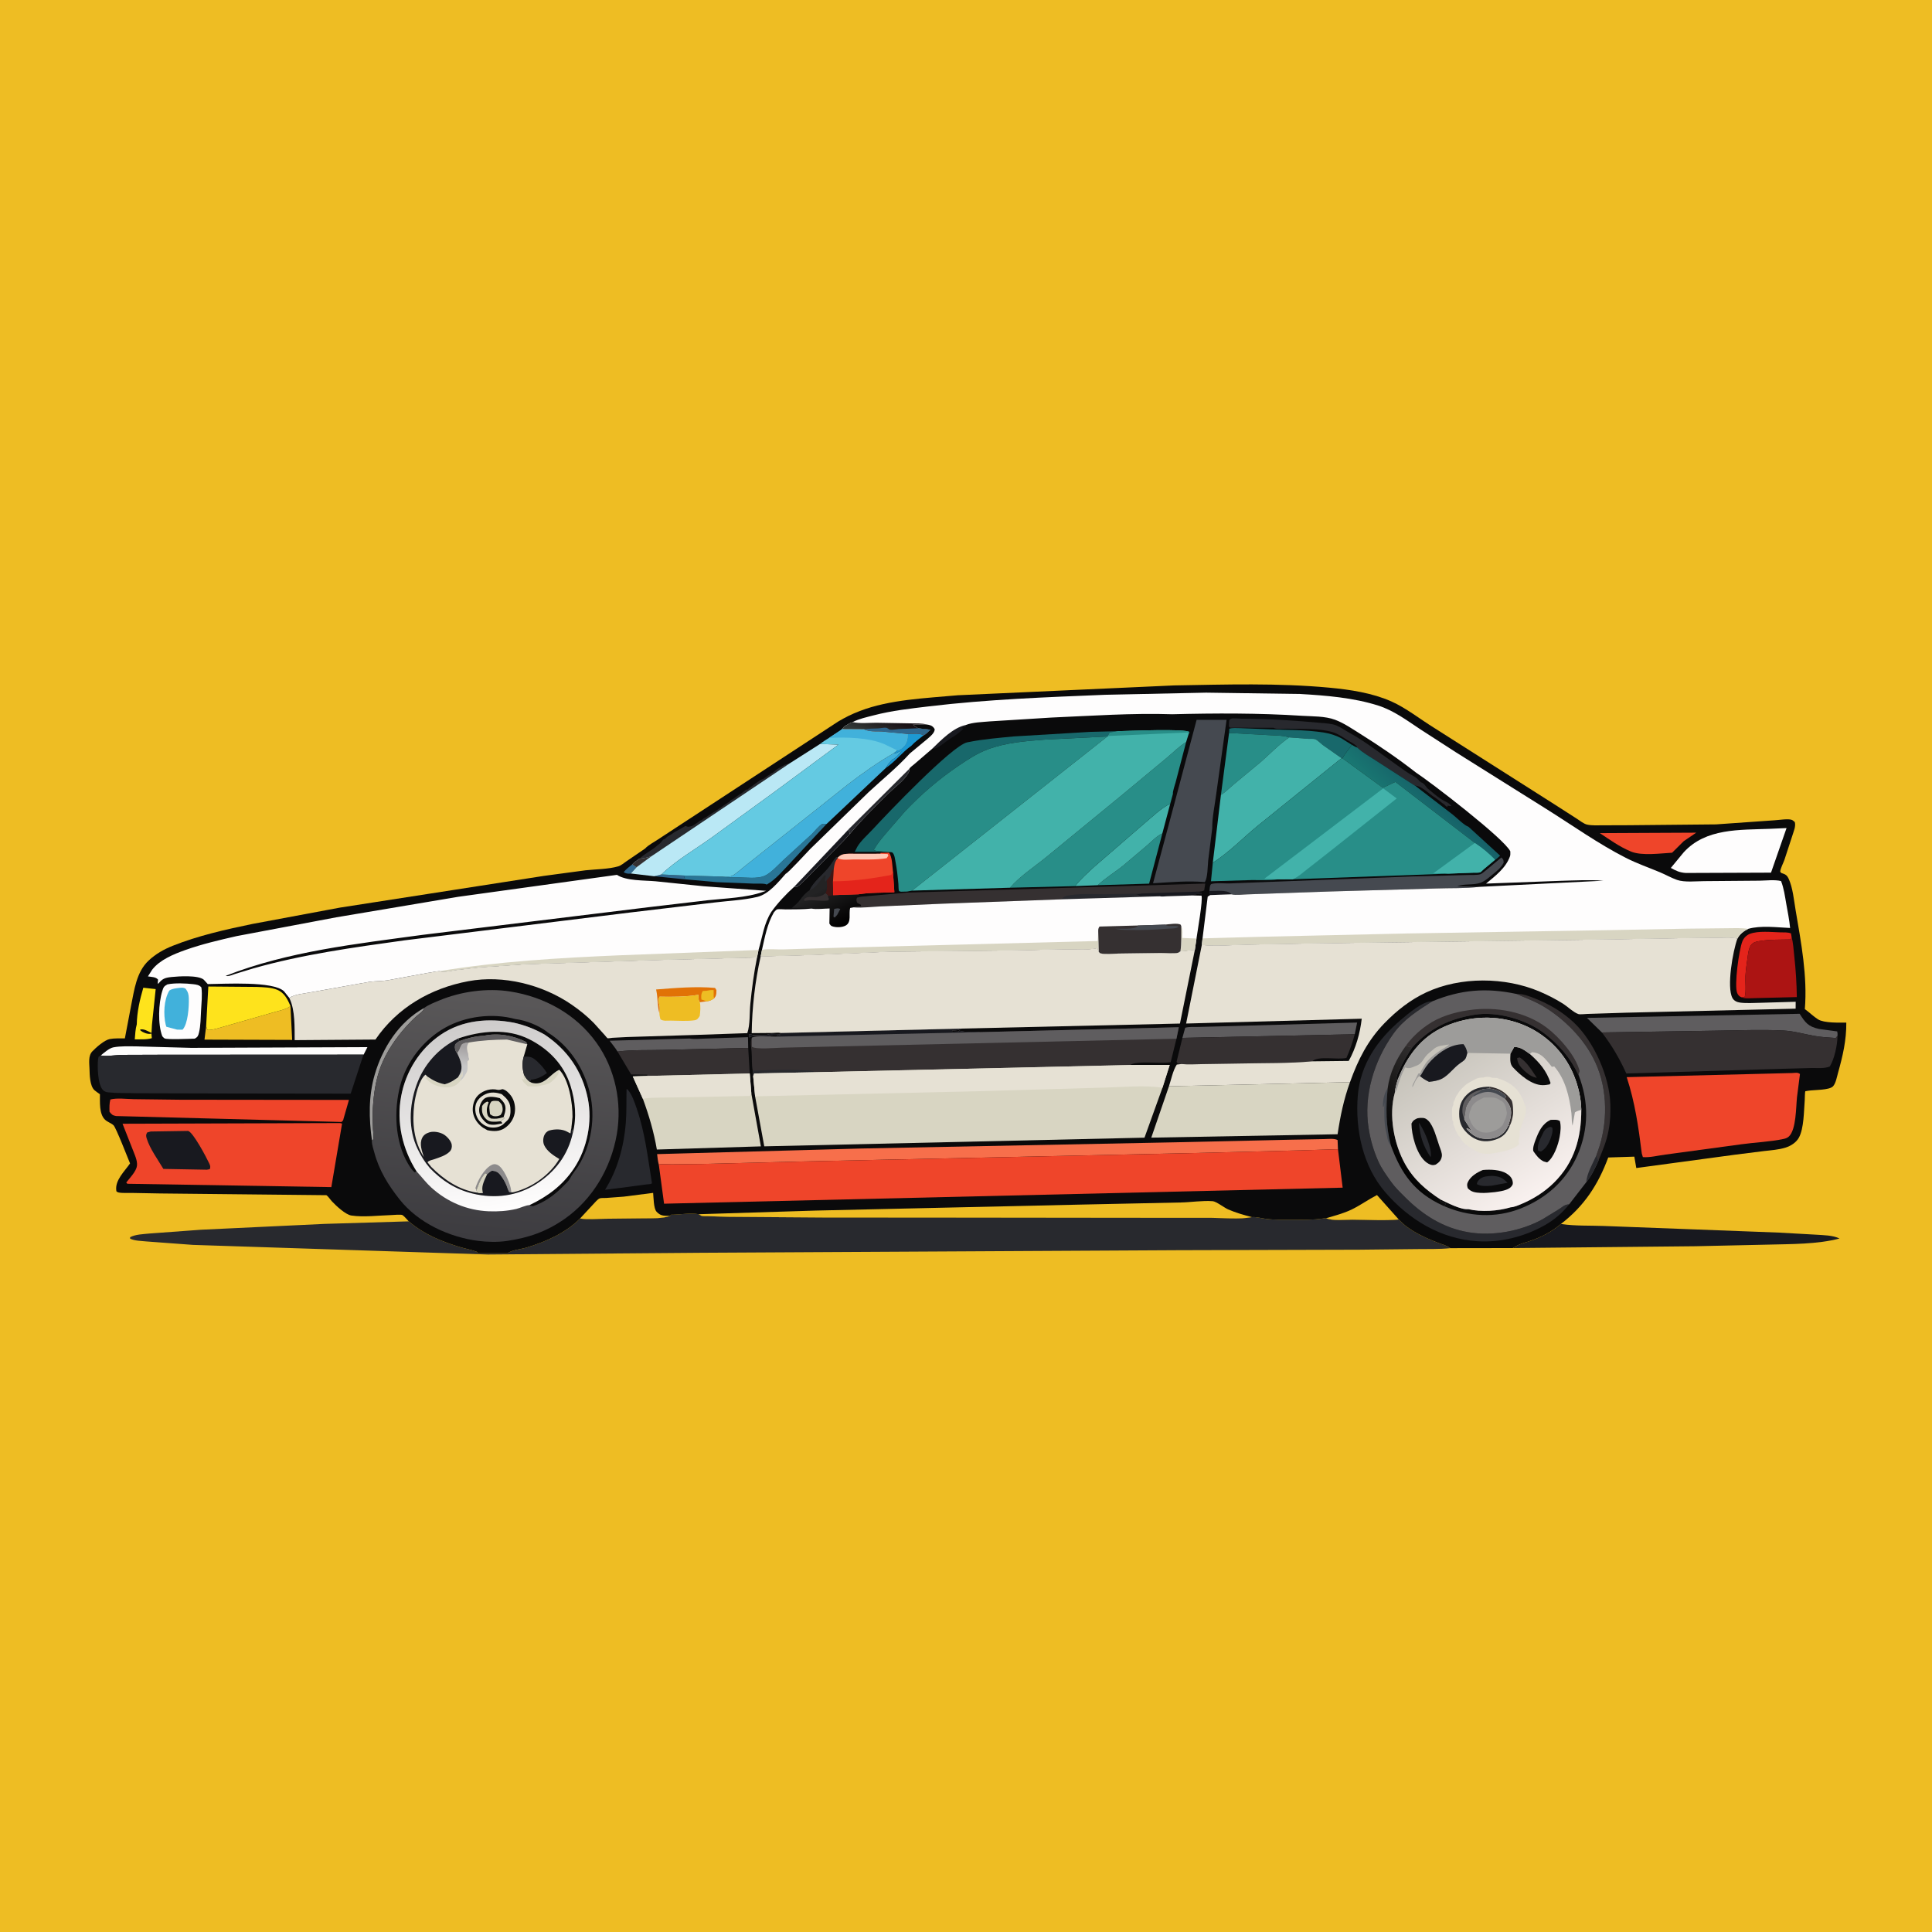 <svg version="1.1" xmlns="http://www.w3.org/2000/svg" style="display: block;" viewBox="0 0 2048 2048" width="1024" height="1024">
<defs>
	<linearGradient id="Gradient1" gradientUnits="userSpaceOnUse" x1="888.467" y1="982.338" x2="868.817" y2="943.876">
		<stop class="stop0" offset="0" stop-opacity="1" stop-color="rgb(1,0,0)"/>
		<stop class="stop1" offset="1" stop-opacity="1" stop-color="rgb(35,35,36)"/>
	</linearGradient>
	<linearGradient id="Gradient2" gradientUnits="userSpaceOnUse" x1="1517.03" y1="840.901" x2="1493.04" y2="866.579">
		<stop class="stop0" offset="0" stop-opacity="1" stop-color="rgb(22,97,104)"/>
		<stop class="stop1" offset="1" stop-opacity="1" stop-color="rgb(25,119,114)"/>
	</linearGradient>
	<linearGradient id="Gradient3" gradientUnits="userSpaceOnUse" x1="1473.24" y1="1217.62" x2="1536.9" y2="1176.65">
		<stop class="stop0" offset="0" stop-opacity="1" stop-color="rgb(2,2,2)"/>
		<stop class="stop1" offset="1" stop-opacity="1" stop-color="rgb(47,45,45)"/>
	</linearGradient>
	<linearGradient id="Gradient4" gradientUnits="userSpaceOnUse" x1="1523.53" y1="1108.44" x2="1623.29" y2="1270.52">
		<stop class="stop0" offset="0" stop-opacity="1" stop-color="rgb(197,194,185)"/>
		<stop class="stop1" offset="1" stop-opacity="1" stop-color="rgb(249,241,239)"/>
	</linearGradient>
	<linearGradient id="Gradient5" gradientUnits="userSpaceOnUse" x1="513.264" y1="1314.02" x2="535.921" y2="1051.42">
		<stop class="stop0" offset="0" stop-opacity="1" stop-color="rgb(61,60,64)"/>
		<stop class="stop1" offset="1" stop-opacity="1" stop-color="rgb(90,88,89)"/>
	</linearGradient>
	<linearGradient id="Gradient6" gradientUnits="userSpaceOnUse" x1="507.615" y1="1083.25" x2="539.548" y2="1280.75">
		<stop class="stop0" offset="0" stop-opacity="1" stop-color="rgb(206,204,203)"/>
		<stop class="stop1" offset="1" stop-opacity="1" stop-color="rgb(254,253,253)"/>
	</linearGradient>
	<linearGradient id="Gradient7" gradientUnits="userSpaceOnUse" x1="493.225" y1="1110.38" x2="489.957" y2="1129.65">
		<stop class="stop0" offset="0" stop-opacity="1" stop-color="rgb(165,162,163)"/>
		<stop class="stop1" offset="1" stop-opacity="1" stop-color="rgb(199,199,199)"/>
	</linearGradient>
	<linearGradient id="Gradient8" gradientUnits="userSpaceOnUse" x1="932.37" y1="758.528" x2="924.63" y2="779.472">
		<stop class="stop0" offset="0" stop-opacity="1" stop-color="rgb(25,17,21)"/>
		<stop class="stop1" offset="1" stop-opacity="1" stop-color="rgb(50,56,55)"/>
	</linearGradient>
</defs>
<path transform="translate(0,0)" fill="rgb(238,189,35)" d="M -0 -0 L 2048 0 L 2048 2048 L -0 2048 L -0 -0 z"/>
<path transform="translate(0,0)" fill="rgb(24,25,31)" d="M 1603.63 1323 L 1605.49 1321.96 C 1610.85 1318.52 1615.83 1317.51 1621.79 1315.53 C 1634 1311.46 1644.84 1305.76 1654.67 1297.43 L 1655.68 1297.59 C 1670.03 1299.69 1685.54 1299.02 1700.08 1299.58 L 1885.5 1306.6 L 1925.24 1308.82 C 1933.13 1309.38 1942.83 1309.34 1949.96 1312.87 C 1926.54 1319.06 1898.73 1318.71 1874.53 1319.35 L 1797.13 1321.06 L 1603.63 1323 z"/>
<path transform="translate(0,0)" fill="rgb(40,41,46)" d="M 710.489 1288.89 L 711.156 1287.67 C 721.055 1287.67 731.089 1285.48 740.781 1287.12 C 741.692 1287.67 742.51 1288.42 743.512 1288.79 C 745.25 1289.42 748.641 1289.11 750.63 1289.22 L 772.599 1289.89 L 872.233 1290.6 L 1010.52 1290.7 L 1200.13 1290.92 L 1284.04 1290.96 C 1297.77 1291 1313.73 1292.8 1327.13 1290.19 C 1331.84 1289.86 1337.57 1291.5 1342.33 1292.1 C 1351.65 1293.27 1361.29 1292.9 1370.67 1292.91 C 1381.02 1292.93 1391.75 1293.32 1402 1291.74 L 1405.41 1291.2 L 1405.76 1291.33 C 1412.66 1294.44 1425.8 1292.85 1433.49 1292.88 C 1449.59 1292.95 1466.76 1294.18 1482.76 1292.71 C 1493.72 1304.59 1509.57 1311.61 1524.39 1317.44 C 1529.05 1319.27 1533.34 1320.03 1537.45 1323.1 C 1525.88 1324.33 1513.76 1323.89 1502.12 1324.08 L 1440.62 1324.74 L 1249.18 1325.26 L 743.499 1327.99 L 517.144 1329.82 L 204.471 1319.63 L 155.432 1316 C 149.859 1315.41 142.976 1315.45 137.949 1313.04 L 137.902 1311.5 C 143.853 1308.36 151.62 1308.34 158.219 1307.6 L 213 1303.57 L 344 1297.38 L 433.287 1294.68 C 449.805 1308.53 466.745 1315.53 487.005 1321.77 C 493.153 1323.66 499.459 1324.72 505.5 1326.96 L 506.49 1328.5 L 538 1328.52 C 542.231 1325.12 552.107 1324.25 557.498 1322.66 C 578.009 1316.59 599.682 1307.03 614.858 1291.68 C 623.545 1292.98 633.52 1291.96 642.393 1291.92 L 682.534 1291.49 C 691.581 1291.33 701.903 1291.95 710.489 1288.89 z"/>
<path transform="translate(0,0)" fill="rgb(10,10,11)" d="M 911.266 753.783 C 943.059 741.431 981.535 740.139 1015.35 736.997 L 1244.59 726.57 C 1299.55 725.64 1354.64 723.85 1409.47 728.989 C 1431.21 731.025 1454.71 734.595 1474.77 743.474 C 1490.24 750.314 1505.46 762.39 1519.93 771.356 L 1648.21 852.914 L 1671.78 868.051 C 1674.8 869.981 1678.84 873.308 1682.34 874.093 C 1687.57 875.265 1693.67 874.851 1699 874.853 L 1727 874.763 L 1819.1 873.883 L 1881.3 869.512 C 1885.5 869.267 1895.91 867.61 1899.5 869.143 C 1900.67 869.644 1901.55 870.665 1902.57 871.426 C 1903.8 876.197 1901.37 881.071 1900.01 885.661 L 1891.49 911.693 C 1890.37 914.807 1887.23 920.842 1887.11 924 C 1887.09 924.364 1888.49 925.488 1888.51 925.5 L 1890.42 926.14 C 1893.22 927.1 1894.61 928.476 1895.87 931.123 C 1900.48 940.813 1901.63 954.29 1903.44 964.916 C 1909.26 999.128 1916.07 1034.89 1913.2 1069.7 C 1917.95 1073.02 1922.4 1077.62 1927.21 1080.58 C 1933.74 1084.6 1949.49 1084.02 1957.16 1084.01 C 1957.31 1102.77 1953.4 1119.36 1948.39 1137.27 C 1947.25 1141.36 1946.03 1148.35 1943.11 1151.5 C 1939.13 1155.79 1923.02 1155.22 1916.87 1156.22 C 1916.47 1156.29 1913.77 1156.73 1913.76 1156.75 C 1913.21 1157.58 1913.21 1164.74 1913.1 1166.13 C 1912.17 1177.57 1912.32 1195.99 1906.94 1205.88 C 1904.08 1211.12 1898.27 1214.8 1892.7 1216.52 C 1885.42 1218.78 1877.51 1219.3 1869.98 1220.16 L 1839.26 1224.02 L 1734.53 1238.17 L 1732.45 1226.09 L 1704.8 1226.99 C 1694.09 1255.86 1679.33 1278.46 1654.67 1297.43 C 1644.84 1305.76 1634 1311.46 1621.79 1315.53 C 1615.83 1317.51 1610.85 1318.52 1605.49 1321.96 L 1603.63 1323 L 1537.45 1323.1 C 1533.34 1320.03 1529.05 1319.27 1524.39 1317.44 C 1509.57 1311.61 1493.72 1304.59 1482.76 1292.71 C 1466.76 1294.18 1449.59 1292.95 1433.49 1292.88 C 1425.8 1292.85 1412.66 1294.44 1405.76 1291.33 L 1405.41 1291.2 L 1402 1291.74 C 1391.75 1293.32 1381.02 1292.93 1370.67 1292.91 C 1361.29 1292.9 1351.65 1293.27 1342.33 1292.1 C 1337.57 1291.5 1331.84 1289.86 1327.13 1290.19 C 1313.73 1292.8 1297.77 1291 1284.04 1290.96 L 1200.13 1290.92 L 1010.52 1290.7 L 872.233 1290.6 L 772.599 1289.89 L 750.63 1289.22 C 748.641 1289.11 745.25 1289.42 743.512 1288.79 C 742.51 1288.42 741.692 1287.67 740.781 1287.12 C 731.089 1285.48 721.055 1287.67 711.156 1287.67 L 710.489 1288.89 C 701.903 1291.95 691.581 1291.33 682.534 1291.49 L 642.393 1291.92 C 633.52 1291.96 623.545 1292.98 614.858 1291.68 C 599.682 1307.03 578.009 1316.59 557.498 1322.66 C 552.107 1324.25 542.231 1325.12 538 1328.52 L 506.49 1328.5 L 505.5 1326.96 C 499.459 1324.72 493.153 1323.66 487.005 1321.77 C 466.745 1315.53 449.805 1308.53 433.287 1294.68 C 431.367 1292.74 428.946 1289.62 426.764 1288.11 C 425.298 1287.09 416.701 1287.97 414.541 1288.04 C 401.316 1288.43 385.532 1290.46 372.5 1288.51 C 366.209 1287.57 356.213 1278.12 351.85 1273.48 C 350.238 1271.77 347.868 1268.16 346.048 1266.95 C 345.912 1266.86 186.243 1265.38 169.441 1265.11 L 139.385 1264.55 C 135.283 1264.44 129.415 1264.95 125.5 1264.01 C 125.05 1263.9 124.628 1263.69 124.218 1263.47 C 123.336 1263.01 123.379 1262.89 123.248 1261.84 C 121.869 1250.88 132.13 1241.64 137.855 1233.26 C 135.645 1227.92 122.929 1195.28 120.398 1192.88 C 117.95 1190.56 113.959 1189.44 111.327 1186.92 C 104.892 1180.78 106.056 1168 105.92 1159.93 L 103 1157.87 L 100.138 1155.66 C 95.173 1151.06 95.05 1139.44 94.867 1133 C 94.69 1126.79 93.371 1119.2 97.874 1114.49 C 101.861 1110.32 110.71 1102.51 116.353 1101.43 C 121.382 1100.46 127.236 1100.8 132.368 1100.75 L 138.962 1066.07 C 142.359 1049.37 144.527 1030.4 157.599 1018.19 C 165.063 1011.22 173.565 1006.39 183.001 1002.62 C 209.895 991.872 239.144 985.32 267.421 979.452 L 360.483 962.083 L 576.528 928.486 L 620.649 922.559 C 631.5 921.39 644.927 921.407 655.336 918.373 C 658.365 917.491 661.472 914.775 664.089 912.979 L 683.879 899.459 C 687.076 895.904 692.847 892.95 696.932 890.222 L 729.77 868.715 L 888.39 764.926 C 895.815 760.483 903.171 756.83 911.266 753.783 z"/>
<path transform="translate(0,0)" fill="rgb(47,103,141)" d="M 670.158 916.306 L 674.769 919.31 L 668.741 925.952 L 668.292 926.099 C 665.48 926.266 663.364 926.061 661.087 924.5 C 663.713 921.34 666.988 918.894 670.158 916.306 z"/>
<path transform="translate(0,0)" fill="rgb(47,103,141)" d="M 701.104 926.948 L 724.793 928.082 C 725.011 928.73 726.154 931.493 725.961 932.09 L 693.487 928.853 L 701.104 926.948 z"/>
<path transform="translate(0,0)" fill="rgb(24,25,31)" d="M 988.142 793.73 C 997.692 784.464 1010.37 771.333 1023.73 768.567 L 1023.85 770.293 L 1019 771.5 L 1021.43 772.472 C 1017.44 775.887 1013.66 779.285 1009.06 781.853 C 1003.63 784.889 994.101 794.381 988.142 793.73 z"/>
<path transform="translate(0,0)" fill="rgb(29,153,211)" d="M 962.374 778.044 C 967.452 777.998 974.615 776.92 979.115 779.409 C 974.798 782.941 969.72 786.477 966.016 790.612 C 956.317 797.393 949.008 807.367 939.168 813.91 C 940.862 810.463 943.374 807.766 946.005 805.005 C 949.523 803.84 953.005 799.285 955.5 796.51 L 954.106 796.213 C 952.146 797.317 950.727 798.26 948.457 798.552 L 947.166 798.623 L 951.197 795.456 L 952.047 795.645 C 954.194 794.572 956.235 793.322 957.92 791.589 C 961.733 787.664 962.485 783.298 962.374 778.044 z"/>
<path transform="translate(0,0)" fill="rgb(157,156,154)" d="M 449.728 1068.4 C 448.569 1072.38 444.471 1074.52 441.387 1077.27 C 437.587 1080.66 434.043 1084.41 430.606 1088.16 C 419.866 1099.9 409.701 1115.02 403.856 1129.88 C 398.424 1143.69 396.208 1159.22 395.291 1173.98 C 394.82 1181.55 395.066 1189.4 395.392 1196.99 C 395.542 1200.47 396.639 1205.64 395.179 1208.71 L 394.26 1208.87 C 391.058 1185.6 390.539 1162.28 397.105 1139.5 C 405.397 1110.73 423.077 1083.1 449.728 1068.4 z"/>
<path transform="translate(0,0)" fill="rgb(40,41,46)" d="M 677.649 910.324 C 681.651 906.645 686.485 903.665 691 900.638 C 692.312 899.759 693.609 898.96 694.807 897.926 L 697.048 896.005 C 699.658 894.463 701.014 892.385 703.005 890.005 L 704.5 889.51 C 706.031 888.538 706.638 887.141 708.472 886.226 C 710.115 885.406 711.51 884.6 713 883.51 C 714.256 882.591 715.109 881.937 716.534 881.226 L 718 880.51 L 725 876.51 L 726.5 875.51 C 728.047 876.123 729.038 876.663 730.737 876.32 L 732.005 876.005 C 733.572 875.676 734.011 875.555 735.437 874.604 L 740 871.51 L 742.005 870.005 L 743.5 869.51 C 744.574 868.919 745.067 867.958 746.409 867.288 C 748.413 866.288 747.627 866.79 749.5 865.542 L 754 862.51 L 756.25 861.005 C 760.605 858.788 764.866 855.272 769 852.51 L 771.25 851.005 L 773.005 850.005 L 775.005 848.005 C 779.258 845.494 773.948 849.571 777.656 846.604 L 780.562 844.447 L 782 843.51 L 783.5 842.51 C 784.973 841.591 786.174 840.89 787.534 839.757 L 791.005 837.005 L 792.5 837 C 793.431 835.974 794.235 835.323 795.406 834.542 C 799.221 831.998 803.917 827.761 808.005 826.005 C 810.413 824.97 808.669 826.2 810.703 824.573 L 814.25 822.005 L 815.5 821.51 L 817.005 820.005 C 820.453 818.104 816.716 820.975 819.64 818.636 C 821.639 817.037 823.464 815.398 825.734 814.163 L 827 813.51 C 830.677 811.312 832.645 810.079 836.894 809.299 L 690.877 907.411 C 686.36 909.082 682.421 909.796 677.649 910.324 z"/>
<path transform="translate(0,0)" fill="rgb(254,227,28)" d="M 144.986 1085.84 C 145.168 1072.98 148.285 1059.33 151.921 1047.02 L 165.029 1048.49 L 161.092 1086.28 L 160.592 1094.96 L 159.645 1094.5 C 156.29 1092.8 152.375 1090.44 148.5 1091.34 L 149.03 1092.5 C 151.518 1094.47 156.319 1096.45 159.556 1095.88 L 160.5 1095.57 L 160.95 1100.5 C 155.816 1102.2 148.319 1101.63 142.86 1101.78 C 143.324 1096.45 143.508 1091 144.986 1085.84 z"/>
<path transform="translate(0,0)" fill="rgb(238,189,35)" d="M 1405.76 1291.33 C 1415.01 1288.65 1424.6 1286.17 1433.28 1281.9 C 1442.32 1277.45 1450.63 1271.42 1459.65 1266.81 L 1482.76 1292.71 C 1466.76 1294.18 1449.59 1292.95 1433.49 1292.88 C 1425.8 1292.85 1412.66 1294.44 1405.76 1291.33 z"/>
<path transform="translate(0,0)" fill="rgb(228,36,27)" d="M 1845.98 1057.15 C 1843.84 1056.41 1842.36 1054.74 1841.5 1052.66 C 1838.15 1044.56 1843.41 1006.86 1846.97 997.925 C 1848.41 994.316 1851.29 991.319 1854.94 989.926 C 1863.9 986.511 1877.59 988.072 1887.21 988.332 C 1890.79 988.429 1895.19 988.075 1898.5 989.446 L 1899.14 993.076 L 1898.46 995.854 C 1887.38 996.155 1876.48 995.693 1865.5 997.523 L 1863.94 997.772 C 1860.75 998.316 1858.06 999.196 1856.07 1001.96 C 1853.57 1005.45 1853.04 1011.19 1852.47 1015.31 C 1851.61 1021.63 1850.55 1028.18 1850.24 1034.54 C 1849.91 1041.44 1851.19 1050.31 1849.46 1056.87 L 1845.98 1057.15 z"/>
<path transform="translate(0,0)" fill="rgb(41,117,150)" d="M 764.583 929.181 C 770.371 930.349 777.131 929.921 783.055 930.026 C 791.229 930.172 802.528 931.657 810.066 928.595 C 817.127 925.726 824.549 917.109 830.167 911.953 L 860.354 884.335 C 863.236 881.558 868.163 875.222 871.49 873.5 C 872.107 873.181 875.295 873.47 876.177 873.463 L 837.653 914.808 C 830.187 922.58 822.221 932.468 812.762 937.695 C 810.646 936.179 802.267 936.8 799.306 936.697 L 760.022 935.134 L 725.961 932.09 C 726.154 931.493 725.011 928.73 724.793 928.082 L 764.583 929.181 z"/>
<path transform="translate(0,0)" fill="rgb(53,48,49)" d="M 1607.63 1053.65 C 1614.86 1053.45 1620.74 1055.88 1627.32 1058.51 C 1642.43 1064.53 1656.3 1072.62 1668.18 1083.78 C 1689.7 1103.98 1706.17 1141.25 1707.03 1170.61 C 1707.31 1180.06 1707 1188.74 1705.19 1198 L 1704.88 1199.71 C 1702.91 1210.11 1698.52 1220.42 1694.46 1230.18 L 1692.26 1224.68 L 1695.61 1214.92 C 1704.85 1184.98 1703.56 1149.39 1688.77 1121.39 L 1688.02 1120 C 1676.25 1097.67 1653.91 1076.3 1631.7 1064.34 C 1624.04 1060.22 1615.57 1057.25 1607.63 1053.65 z"/>
<path transform="translate(0,0)" fill="rgb(24,104,107)" d="M 1302.84 776.992 L 1303.11 772.5 C 1306.69 771.343 1310.71 771.805 1314.44 771.847 L 1340 772.868 C 1361.23 773.983 1383.14 773.192 1404.14 776.664 C 1410.2 777.665 1416.08 779.605 1421.55 782.411 L 1433 789.586 C 1429.82 794.353 1425.66 798.756 1423.12 803.853 L 1422.09 803.677 L 1402.11 789.653 C 1400.16 788.171 1396.39 784.335 1394.25 783.583 C 1392.52 782.973 1388.68 783.306 1386.75 783.201 L 1366.66 781.649 C 1359.69 779.463 1351.49 779.73 1344.24 779.223 L 1302.84 776.992 z"/>
<path transform="translate(0,0)" fill="rgb(40,142,136)" d="M 1163.64 938.357 C 1171.6 930.716 1181.88 924.61 1190.5 917.649 L 1215.93 896.176 C 1221.03 891.735 1225.93 886.299 1232.13 883.466 L 1218.11 936.701 L 1163.64 938.357 z"/>
<path transform="translate(0,0)" fill="rgb(239,69,42)" d="M 1695.89 883.158 L 1798.09 882.67 L 1784.84 891.657 L 1772.5 903.917 C 1760.27 904.589 1740.66 907.334 1729.32 902.844 L 1728 902.276 C 1716.58 897.494 1706.2 889.954 1695.89 883.158 z"/>
<path transform="translate(0,0)" fill="rgb(95,93,95)" d="M 731.083 1100.86 C 736.034 1101.8 742.971 1100.98 748.072 1100.9 L 792.906 1099.45 L 793.13 1110.82 L 703.5 1112.93 C 687.469 1113.39 670.444 1112.65 654.599 1114.7 C 652.277 1110.73 648.97 1106.93 646.234 1103.2 L 731.083 1100.86 z"/>
<path transform="translate(0,0)" fill="rgb(238,189,35)" d="M 614.858 1291.68 L 628.858 1276.58 C 630.453 1274.88 633.484 1271.29 635.539 1270.38 C 636.969 1269.75 640.913 1269.98 642.558 1269.88 L 661.2 1268.49 L 692.351 1264.51 C 692.845 1269.39 692.786 1281.01 695.972 1284.45 C 700.076 1288.87 703.189 1288.75 709.05 1288.87 L 710.489 1288.89 C 701.903 1291.95 691.581 1291.33 682.534 1291.49 L 642.393 1291.92 C 633.52 1291.96 623.545 1292.98 614.858 1291.68 z"/>
<path transform="translate(0,0)" fill="url(#Gradient1)" d="M 858.204 943.676 C 862.314 934.8 871.901 927.526 878.094 920.082 C 881.168 916.386 883.17 912.241 886.475 908.569 L 888.372 908.841 L 887.984 909.74 C 885.143 912.848 884.292 916.855 883.827 920.968 L 883.006 934.213 L 883.196 948.89 L 910.056 947.991 L 913.278 950.467 L 908.5 951.547 C 907.42 953.938 907.824 954.286 908.5 956.87 C 909.833 957.825 910.965 958.478 912.5 959.057 L 912.836 960.505 C 910.332 960.766 907.059 960.661 904.837 961.815 L 901.179 962.5 C 899.533 968.624 902.868 977.428 896.593 981.043 C 892.743 983.261 885.868 983.397 881.79 981.755 C 880.435 981.211 879.993 980.13 879.167 979 L 879.448 963.01 C 873.77 963.062 865.587 964.238 860.195 963.131 C 853.655 961.985 846.141 962.546 839.466 962.467 C 842.389 959.843 845.898 957.166 848.106 953.904 C 850.487 950.384 854.565 945.884 858.204 943.676 z"/>
<path transform="translate(0,0)" fill="rgb(69,73,80)" d="M 884.261 963.5 C 887.061 962.956 888.049 962.514 890.783 963.5 L 887.5 969.74 L 884.78 972.689 L 883.5 971.663 L 884.261 963.5 z"/>
<path transform="translate(0,0)" fill="rgb(53,48,49)" d="M 875.163 946.732 C 876.375 947.728 877.334 948.316 878.041 949.743 L 877.543 950.52 L 878.768 953 L 877.847 954.5 C 870.356 955.772 862.494 953.389 854.907 954.615 L 853 954.962 L 852.062 953.5 C 856.542 948.799 861.93 952.105 867.879 950.389 L 869.8 949.779 C 871.476 949.297 872.323 948.906 873.719 947.85 L 875.163 946.732 z"/>
<path transform="translate(0,0)" fill="rgb(63,23,21)" d="M 876.191 933.262 C 877.018 932.137 877.787 931.08 878.799 930.109 C 881.505 927.511 879.951 923.497 883.827 920.968 L 883.006 934.213 L 883.196 948.89 L 878.041 949.743 C 877.334 948.316 876.375 947.728 875.163 946.732 C 877.289 943.174 876.785 937.294 876.191 933.262 z"/>
<path transform="translate(0,0)" fill="rgb(40,41,46)" d="M 858.204 943.676 C 862.314 934.8 871.901 927.526 878.094 920.082 C 881.168 916.386 883.17 912.241 886.475 908.569 L 888.372 908.841 L 887.984 909.74 C 885.143 912.848 884.292 916.855 883.827 920.968 C 879.951 923.497 881.505 927.511 878.799 930.109 C 877.787 931.08 877.018 932.137 876.191 933.262 L 874.986 934.7 C 874.154 932.337 874.842 930.821 875.49 928.5 L 874 927.705 C 869.718 932.649 864.688 941.872 858.204 943.676 z"/>
<path transform="translate(0,0)" fill="rgb(238,189,35)" d="M 307.932 1066.64 L 309.691 1102.35 L 216.773 1102.04 L 218.492 1088.05 L 220 1091.82 C 226.333 1091.99 234.097 1088.99 240.236 1087.38 L 287.44 1073.84 C 294.356 1071.68 301.803 1070.7 307.932 1066.64 z"/>
<path transform="translate(0,0)" fill="rgb(40,41,46)" d="M 1438.83 792.462 L 1438 790.98 C 1436.12 788.8 1431.28 786.391 1428.72 784.799 C 1423.67 781.655 1418.73 778.002 1413 776.235 C 1398.26 771.687 1379.77 773.025 1364.37 772.414 C 1360.45 772.258 1353.12 773.568 1350 771.49 L 1304 771.405 L 1302.62 770 L 1302.99 763.5 C 1303.66 762.944 1304.2 762.174 1305 761.832 C 1306.84 761.044 1313.62 761.831 1315.88 761.836 C 1344.22 761.893 1372.89 763.786 1401.12 766.379 C 1406.01 766.828 1411.96 767.125 1416.5 768.979 C 1421.46 771.003 1426.01 774.354 1430.7 776.932 C 1448.43 786.674 1464.39 799.607 1480.98 811.159 C 1486.65 815.111 1492.27 819.542 1498.44 822.693 C 1501.46 824.241 1503.33 826.465 1505.69 828.783 C 1507.4 830.459 1505.42 828.53 1507.99 830.005 C 1510.04 831.173 1511.56 833.826 1513 835.528 L 1515.09 837.266 C 1519.11 840.557 1522.65 843.675 1527 846.584 L 1528.5 847.617 C 1529.99 848.605 1531.43 849.193 1532.99 850.005 C 1535.39 851.252 1536.98 852.245 1538.49 854.5 C 1537.03 854.5 1535.96 854.32 1534.55 854.02 L 1534.21 855.3 C 1532.49 855.024 1531.53 852.792 1529.99 852.005 C 1528.09 851.029 1527.64 850.054 1525.99 849.005 C 1524.52 848.069 1523.39 846.89 1521.99 846.005 C 1519.51 844.422 1517.37 842.939 1514.99 841.005 L 1510.5 837.479 C 1506.54 834.836 1504.46 833.383 1499.77 832.609 L 1499.51 832.63 L 1458.34 806.131 C 1451.91 801.89 1444.35 797.843 1438.83 792.462 z"/>
<path transform="translate(0,0)" fill="rgb(95,93,95)" d="M 1253.39 1100.19 L 1256.35 1089.44 C 1260.63 1088.2 1266.26 1088.71 1270.72 1088.58 L 1301.94 1087.77 L 1438.61 1083.93 L 1436.12 1096.35 L 1253.39 1100.19 z"/>
<path transform="translate(0,0)" fill="rgb(254,253,253)" d="M 106.805 1118.84 C 110.109 1116.05 115.851 1111.08 120.082 1110.25 C 127.958 1108.72 136.897 1109.19 144.937 1109.21 L 202.725 1110.78 L 389.489 1110.01 L 385.452 1117.95 L 172.682 1118.05 L 129.058 1118.2 C 122.208 1118.33 113.432 1120.05 106.805 1118.84 z"/>
<path transform="translate(0,0)" fill="rgb(66,178,170)" d="M 1139.78 939.319 C 1145.27 931.936 1153.25 925.099 1159.98 918.792 L 1212.49 873.372 C 1221.31 866.135 1230.2 857.004 1240.5 852.009 L 1232.13 883.466 C 1225.93 886.299 1221.03 891.735 1215.93 896.176 L 1190.5 917.649 C 1181.88 924.61 1171.6 930.716 1163.64 938.357 L 1139.78 939.319 z"/>
<path transform="translate(0,0)" fill="rgb(40,142,136)" d="M 1302.84 776.992 L 1344.24 779.223 C 1351.49 779.73 1359.69 779.463 1366.66 781.649 C 1355.92 789.003 1346.75 798.617 1337.03 807.25 L 1308.07 831.262 C 1303.62 834.905 1299.14 839.673 1294.25 842.578 L 1302.84 776.992 z"/>
<path transform="translate(0,0)" fill="url(#Gradient2)" d="M 1433 789.586 C 1433.86 790.022 1438.24 792.573 1438.83 792.462 C 1444.35 797.843 1451.91 801.89 1458.34 806.131 L 1499.51 832.63 L 1499.77 832.609 L 1540.18 863.69 C 1544.19 866.853 1552.3 875.096 1556.61 876.363 L 1590.19 907.035 C 1588.56 908.462 1586.81 910.393 1584.89 911.354 C 1578.29 904.56 1571.37 898.746 1563.43 893.574 L 1479.16 828.852 L 1465.89 835.096 L 1423.12 803.853 C 1425.66 798.756 1429.82 794.353 1433 789.586 z"/>
<path transform="translate(0,0)" fill="rgb(40,41,46)" d="M 664.18 1154.5 L 665.113 1154.75 C 669.834 1159.77 672.578 1168.24 674.805 1174.68 C 683.915 1201.02 686.646 1227.05 691.128 1254.36 C 689.72 1255.47 687.046 1255.32 685.215 1255.54 L 665.008 1258.26 L 641.348 1261.22 C 654.488 1240.54 661.334 1215.24 663.333 1191.02 C 664.329 1178.94 663.888 1166.62 664.18 1154.5 z"/>
<path transform="translate(0,0)" fill="rgb(254,253,253)" d="M 177.443 1043.5 C 184.953 1041.83 197.13 1042.35 204.831 1043.27 C 208.111 1043.66 211.323 1044.05 213.5 1046.76 C 214.56 1054.65 213.576 1063.12 213.15 1071.05 C 212.754 1078.41 212.715 1087.36 210.962 1094.5 C 210.072 1098.12 209.649 1099.16 206.5 1101 L 206 1101.02 C 201.098 1101.14 177.355 1102.24 174.5 1100.75 C 173.519 1100.23 172.871 1099.25 172.056 1098.5 C 167.155 1085.82 167.993 1063.47 172.031 1050.5 C 173.305 1046.41 173.738 1045.54 177.443 1043.5 z"/>
<path transform="translate(0,0)" fill="rgb(65,177,219)" d="M 189.651 1047.24 C 192.385 1047 194.435 1046.55 196.849 1048.17 C 199.34 1051.52 200.025 1054.11 200.15 1058.3 C 200.403 1066.81 199.34 1085.45 193.5 1091.49 L 187.82 1091.47 L 176.357 1088.42 L 175.666 1086.26 C 173.079 1075.41 173.63 1059.81 179.5 1050.04 C 182.516 1047.95 186.11 1047.76 189.651 1047.24 z"/>
<path transform="translate(0,0)" fill="rgb(239,69,42)" d="M 942.349 903.897 C 945.877 908.153 945.844 918.107 946.567 923.784 L 948.06 945.825 C 935.731 946.448 922.162 945.976 910.056 947.991 L 883.196 948.89 L 883.006 934.213 L 883.827 920.968 C 884.292 916.855 885.143 912.848 887.984 909.74 L 888.372 908.841 C 890.018 907.32 891.293 906.362 893.5 905.767 C 897.85 904.595 903.257 905.086 907.76 905.063 L 933.321 905.016 L 933.398 904.089 L 942.349 903.897 z"/>
<path transform="translate(0,0)" fill="rgb(255,201,182)" d="M 933.321 905.016 L 940.934 905.307 L 941.721 907 L 939.862 909.732 C 928.434 911.665 915.973 910.981 904.378 911.07 C 899.324 911.108 892.503 912.076 887.984 909.74 L 888.372 908.841 C 890.018 907.32 891.293 906.362 893.5 905.767 C 897.85 904.595 903.257 905.086 907.76 905.063 L 933.321 905.016 z"/>
<path transform="translate(0,0)" fill="rgb(228,36,27)" d="M 946.567 923.784 L 948.06 945.825 C 935.731 946.448 922.162 945.976 910.056 947.991 L 883.196 948.89 L 883.006 934.213 C 903.776 934.195 924.457 931.32 944.846 927.5 L 946.567 923.784 z"/>
<path transform="translate(0,0)" fill="rgb(254,227,28)" d="M 218.492 1088.05 L 220.839 1045.75 L 272.388 1046.18 C 279.157 1046.52 287.384 1046.59 293.707 1049.15 C 301.383 1052.25 305.018 1059.4 307.932 1066.64 C 301.803 1070.7 294.356 1071.68 287.44 1073.84 L 240.236 1087.38 C 234.097 1088.99 226.333 1091.99 220 1091.82 L 218.492 1088.05 z"/>
<path transform="translate(0,0)" fill="rgb(172,20,19)" d="M 1899.14 993.076 C 1900.92 999.581 1901.26 1006.8 1902 1013.51 C 1903.6 1027.94 1904.53 1042.44 1904.71 1056.96 L 1860.36 1058.04 C 1856.46 1058.05 1849.26 1058.94 1845.98 1057.15 L 1849.46 1056.87 C 1851.19 1050.31 1849.91 1041.44 1850.24 1034.54 C 1850.55 1028.18 1851.61 1021.63 1852.47 1015.31 C 1853.04 1011.19 1853.57 1005.45 1856.07 1001.96 C 1858.06 999.196 1860.75 998.316 1863.94 997.772 L 1865.5 997.523 C 1876.48 995.693 1887.38 996.155 1898.46 995.854 L 1899.14 993.076 z"/>
<path transform="translate(0,0)" fill="rgb(24,104,107)" d="M 1155.67 775.816 L 1185.54 775.078 L 1176.48 776.768 L 1174.58 780.173 L 1173.86 780.696 L 1108 784.004 C 1087.31 785.554 1066.13 787.136 1046.56 794.551 C 1035.57 798.716 1025.71 805.244 1016.04 811.793 C 995.48 825.716 976.698 841.8 959.592 859.802 L 942.553 879.468 C 936.774 886.256 930.529 893.133 926.25 901 C 929.506 902.726 933 902.021 936.546 902.895 L 906.054 902.942 L 906.958 901.248 L 908.724 897.722 C 912.487 891.248 920.005 884.695 925.174 879.094 C 939.99 863.04 1009 790.507 1025.21 786.924 L 1026.5 786.674 C 1042.06 783.502 1058.68 782.208 1074.5 780.658 L 1155.67 775.816 z"/>
<path transform="translate(0,0)" fill="rgb(65,177,219)" d="M 947.166 798.623 L 948.457 798.552 C 950.727 798.26 952.146 797.317 954.106 796.213 L 955.5 796.51 C 953.005 799.285 949.523 803.84 946.005 805.005 C 943.374 807.766 940.862 810.463 939.168 813.91 L 876.177 873.463 C 875.295 873.47 872.107 873.181 871.49 873.5 C 868.163 875.222 863.236 881.558 860.354 884.335 L 830.167 911.953 C 824.549 917.109 817.127 925.726 810.066 928.595 C 802.528 931.657 791.229 930.172 783.055 930.026 C 777.131 929.921 770.371 930.349 764.583 929.181 C 767.453 929.112 771.824 929.62 774.5 928.942 C 778.888 927.83 786.382 920.496 790.396 917.521 L 899.5 831.013 C 914.401 819.616 930.882 807.885 947.166 798.623 z"/>
<path transform="translate(0,0)" fill="rgb(53,48,49)" d="M 793.13 1110.82 L 794.758 1137.95 L 685.283 1140.56 L 686.536 1139.53 L 686 1139.22 L 669.076 1138.97 L 654.599 1114.7 C 670.444 1112.65 687.469 1113.39 703.5 1112.93 L 793.13 1110.82 z"/>
<path transform="translate(0,0)" fill="rgb(69,73,80)" d="M 1282.05 944.476 C 1282.2 943.018 1282.37 937.732 1284 937.136 C 1288.23 935.594 1298.99 936.658 1303.86 936.454 L 1496.85 929.074 L 1555.23 927.551 C 1559.19 927.337 1565.4 927.842 1569.11 926.793 C 1570.55 926.386 1573.31 924.015 1574.64 923.017 L 1591.5 908.987 C 1593.85 911.287 1593.72 911.207 1593.94 914.5 C 1591.11 919.808 1587.52 922.722 1582.94 926.411 C 1578.87 929.696 1574.1 934.188 1569.09 935.879 C 1561.47 938.453 1552.71 936.567 1544.56 939.382 L 1568.05 940.112 C 1553 941.923 1537.29 941.285 1522.12 941.824 L 1409.66 945.019 L 1322.61 948.06 C 1318.12 948.111 1309.61 949.273 1305.49 948.017 L 1282.84 948.832 L 1282.05 944.476 z"/>
<path transform="translate(0,0)" fill="rgb(24,25,31)" d="M 1282.05 944.476 C 1288.21 944.628 1300.29 942.953 1304.72 947.188 L 1305.49 948.017 L 1282.84 948.832 L 1282.05 944.476 z"/>
<path transform="translate(0,0)" fill="rgb(40,41,46)" d="M 1663.38 1276.64 C 1656.7 1285.23 1647.52 1293.1 1638.05 1298.48 C 1616.43 1310.76 1591.2 1317.33 1566.2 1315.75 C 1527.33 1313.3 1493.82 1293.05 1468.64 1264.03 C 1444.69 1236.43 1436.41 1197.26 1439.32 1161.49 C 1442.05 1128.07 1460.27 1102.13 1485.15 1080.95 C 1492.44 1074.75 1508.82 1060.71 1518.19 1061.48 C 1502.6 1071.53 1487.9 1080.55 1476.92 1096 C 1456.64 1124.5 1445.19 1161.3 1450.86 1196.39 C 1452.85 1208.7 1456.13 1220.15 1461.3 1231.51 C 1464.83 1239.28 1469.77 1245.88 1474.66 1252.8 C 1478.86 1258.74 1484.23 1263.85 1489.36 1268.99 C 1508.32 1287.98 1529.95 1301.76 1556.79 1306.26 C 1582.53 1310.57 1612.24 1305.08 1635.07 1292.5 L 1653.01 1281.5 C 1656.8 1279.01 1658.6 1276.8 1663.38 1276.64 z"/>
<path transform="translate(0,0)" fill="rgb(95,93,95)" d="M 1698.09 1094.44 L 1682.24 1079 L 1907.72 1074.66 C 1913.62 1083.98 1916.78 1088.22 1928.07 1090.7 L 1947.5 1093.34 C 1947.94 1095.04 1947.99 1096.26 1947.84 1098.01 L 1946 1100.32 C 1938.25 1099.86 1930.15 1099.35 1922.5 1097.96 C 1911.61 1095.98 1901.44 1092.92 1890.29 1092.37 C 1866.89 1091.23 1843.14 1092.24 1819.7 1092.54 L 1698.09 1094.44 z"/>
<path transform="translate(0,0)" fill="rgb(186,232,245)" d="M 869.293 788.641 L 888.825 789.284 L 821.665 838.911 L 754.329 887.883 C 736.697 900.527 716.79 911.915 701.104 926.948 L 693.487 928.853 L 668.741 925.952 L 674.769 919.31 L 670.158 916.306 C 672.132 914.034 675.218 912.148 677.649 910.324 C 682.421 909.796 686.36 909.082 690.877 907.411 L 836.894 809.299 L 869.293 788.641 z"/>
<path transform="translate(0,0)" fill="rgb(53,48,49)" d="M 677.649 910.324 C 682.421 909.796 686.36 909.082 690.877 907.411 L 674.769 919.31 L 670.158 916.306 C 672.132 914.034 675.218 912.148 677.649 910.324 z"/>
<path transform="translate(0,0)" fill="rgb(254,253,253)" d="M 1876.31 878.571 L 1893.81 877.789 L 1877.35 925.041 L 1787.05 925.381 C 1780.49 924.94 1776.79 923.147 1771.15 920.039 L 1784.8 903.48 C 1808.3 877.723 1844.23 879.861 1876.31 878.571 z"/>
<path transform="translate(0,0)" fill="rgb(53,48,49)" d="M 961.656 946.213 L 1277.61 936.627 L 1276.5 943.792 C 1273.55 945.538 1270.32 945.115 1266.93 945.229 C 1269.18 945.552 1271.34 945.782 1273.51 946.5 L 1273.5 948 L 1272.16 947.724 C 1269.25 947.25 1266.71 948.365 1263.97 949.216 L 1237.09 950.088 C 1235.34 950.111 1231.01 950.661 1229.52 950.116 L 1125.03 953.301 L 998.86 957.973 L 934.243 960.782 C 924.834 961.168 914.172 962.625 904.837 961.815 C 907.059 960.661 910.332 960.766 912.836 960.505 L 912.5 959.057 C 910.965 958.478 909.833 957.825 908.5 956.87 C 907.824 954.286 907.42 953.938 908.5 951.547 L 913.278 950.467 L 961.656 946.213 z"/>
<path transform="translate(0,0)" fill="rgb(24,25,31)" d="M 1210.18 947.133 L 1266.93 945.229 C 1269.18 945.552 1271.34 945.782 1273.51 946.5 L 1273.5 948 L 1272.16 947.724 C 1269.25 947.25 1266.71 948.365 1263.97 949.216 L 1237.09 950.088 C 1235.34 950.111 1231.01 950.661 1229.52 950.116 C 1223.54 949.012 1215.94 949.295 1209.89 950.035 L 1209 950.156 C 1206.53 948.252 1203.31 948.829 1200.23 948.704 C 1203.66 948.467 1206.83 947.882 1210.18 947.133 z"/>
<path transform="translate(0,0)" fill="rgb(40,41,46)" d="M 1125.03 953.301 C 1127.15 951.445 1127.92 950.269 1130.83 949.617 C 1143.44 946.793 1158.89 947.98 1171.78 947.93 L 1210.18 947.133 C 1206.83 947.882 1203.66 948.467 1200.23 948.704 C 1203.31 948.829 1206.53 948.252 1209 950.156 L 1209.89 950.035 C 1215.94 949.295 1223.54 949.012 1229.52 950.116 L 1125.03 953.301 z"/>
<path transform="translate(0,0)" fill="rgb(53,48,49)" d="M 1436.12 1096.35 C 1433.72 1105.06 1430.99 1113.18 1427.28 1121.41 C 1417.99 1123.75 1397.73 1118.78 1390.87 1125.06 C 1366 1127.35 1340.26 1126.76 1315.25 1127.35 L 1275.23 1127.99 C 1267.68 1128.08 1259.74 1128.66 1252.23 1127.91 L 1248.5 1127.49 L 1247.23 1125.5 L 1253.39 1100.19 L 1436.12 1096.35 z"/>
<path transform="translate(0,0)" fill="rgb(239,69,42)" d="M 116.994 1165.5 C 123.899 1163.66 134.33 1165.04 141.573 1165.16 L 190.708 1165.76 L 369.892 1165.96 L 364.167 1185.9 C 363.765 1188.07 363.508 1187.89 362 1189.34 L 123 1183.04 C 119.312 1182.39 118.322 1181.4 116.083 1178.5 C 115.95 1173.98 115.829 1169.93 116.994 1165.5 z"/>
<path transform="translate(0,0)" fill="rgb(238,189,35)" d="M 740.781 1287.12 L 864.423 1283.26 L 1144.04 1276.95 L 1251.46 1274.68 C 1262.41 1274.5 1274.85 1272.43 1285.63 1273.32 C 1289.31 1273.63 1297.72 1280.2 1301.89 1282.02 C 1309.96 1285.55 1318.61 1288.01 1327.13 1290.19 C 1313.73 1292.8 1297.77 1291 1284.04 1290.96 L 1200.13 1290.92 L 1010.52 1290.7 L 872.233 1290.6 L 772.599 1289.89 L 750.63 1289.22 C 748.641 1289.11 745.25 1289.42 743.512 1288.79 C 742.51 1288.42 741.692 1287.67 740.781 1287.12 z"/>
<path transform="translate(0,0)" fill="rgb(66,178,170)" d="M 1366.66 781.649 L 1386.75 783.201 C 1388.68 783.306 1392.52 782.973 1394.25 783.583 C 1396.39 784.335 1400.16 788.171 1402.11 789.653 L 1422.09 803.677 L 1332.72 875.769 C 1317.42 888.394 1302.36 904.042 1285.62 914.507 L 1294.25 842.578 C 1299.14 839.673 1303.62 834.905 1308.07 831.262 L 1337.03 807.25 C 1346.75 798.617 1355.92 789.003 1366.66 781.649 z"/>
<path transform="translate(0,0)" fill="rgb(69,73,80)" d="M 1245.29 850.401 L 1268.47 763.044 L 1300.22 763.056 L 1289.22 841.948 C 1287.71 853.642 1284.92 866.435 1285 878.205 L 1280.72 912.375 C 1280.1 918.141 1280.34 930.297 1277.16 935.027 C 1259.23 933.478 1240.25 935.19 1222.27 936.287 L 1245.29 850.401 z"/>
<path transform="translate(0,0)" fill="rgb(40,142,136)" d="M 1070.62 941.029 C 1080.84 929.03 1096.63 918.722 1108.9 908.72 L 1187.98 843.89 L 1237.35 802.892 C 1243.82 797.534 1250.11 790.925 1257.34 786.668 L 1246.22 829.21 C 1245.45 832.271 1242.99 838.762 1243.35 841.525 L 1240.5 852.009 C 1230.2 857.004 1221.31 866.135 1212.49 873.372 L 1159.98 918.792 C 1153.25 925.099 1145.27 931.936 1139.78 939.319 L 1070.62 941.029 z"/>
<path transform="translate(0,0)" fill="rgb(247,111,75)" d="M 698.345 1234.43 C 697.331 1230.81 696.996 1227.13 696.566 1223.41 L 911.875 1217.49 L 1246.37 1210.88 L 1369 1208.13 L 1403.67 1207.48 C 1407.72 1207.44 1414.37 1206.55 1417.89 1208.5 L 1418.3 1218.2 L 1378.87 1219.43 L 1261.78 1222.36 L 850.401 1231.22 L 744.274 1233.85 L 711.604 1234.21 C 707.66 1234.25 702.122 1233.59 698.345 1234.43 z"/>
<path transform="translate(0,0)" fill="rgb(216,213,194)" d="M 685.283 1140.56 L 794.758 1137.95 L 796.465 1159.24 L 806.567 1215.2 L 696.302 1218.55 C 693.079 1199.81 688.041 1182.67 681.506 1164.83 L 670.769 1141.05 L 685.283 1140.56 z"/>
<path transform="translate(0,0)" fill="rgb(230,225,212)" d="M 685.283 1140.56 L 794.758 1137.95 L 796.465 1159.24 L 794.972 1161.73 L 735.023 1162.97 L 700.197 1163.51 C 694.07 1163.71 687.504 1163.49 681.506 1164.83 L 670.769 1141.05 L 685.283 1140.56 z"/>
<path transform="translate(0,0)" fill="rgb(53,48,49)" d="M 1698.09 1094.44 L 1819.7 1092.54 C 1843.14 1092.24 1866.89 1091.23 1890.29 1092.37 C 1901.44 1092.92 1911.61 1095.98 1922.5 1097.96 C 1930.15 1099.35 1938.25 1099.86 1946 1100.32 L 1947.84 1098.01 C 1947.79 1107.59 1944.6 1122.32 1939.7 1130.5 C 1933.9 1132.92 1926.47 1132.02 1920.2 1132.13 L 1888.06 1133.01 L 1723.97 1137.94 C 1716.6 1121.83 1708.83 1108.45 1698.09 1094.44 z"/>
<path transform="translate(0,0)" fill="rgb(216,213,194)" d="M 1239.13 1151.51 L 1431.07 1147.11 C 1424.44 1165.37 1420.76 1183.2 1417.89 1202.35 L 1220.41 1205.95 L 1239.13 1151.51 z"/>
<path transform="translate(0,0)" fill="rgb(100,202,226)" d="M 892.63 772.902 L 915.889 773.047 C 922.767 776.722 931.877 774.503 939.438 775.906 L 962.374 778.044 C 962.485 783.298 961.733 787.664 957.92 791.589 C 956.235 793.322 954.194 794.572 952.047 795.645 L 951.197 795.456 L 947.166 798.623 C 930.882 807.885 914.401 819.616 899.5 831.013 L 790.396 917.521 C 786.382 920.496 778.888 927.83 774.5 928.942 C 771.824 929.62 767.453 929.112 764.583 929.181 L 724.793 928.082 L 701.104 926.948 C 716.79 911.915 736.697 900.527 754.329 887.883 L 821.665 838.911 L 888.825 789.284 L 869.293 788.641 C 872.206 786.222 875.605 784.266 878.782 782.208 L 890.754 774.329 L 892.63 772.902 z"/>
<path transform="translate(0,0)" fill="rgb(65,177,219)" d="M 892.63 772.902 L 915.889 773.047 C 922.767 776.722 931.877 774.503 939.438 775.906 L 962.374 778.044 C 962.485 783.298 961.733 787.664 957.92 791.589 C 956.235 793.322 954.194 794.572 952.047 795.645 L 951.197 795.456 L 937.185 788.722 C 920.413 781.679 896.938 781.362 878.782 782.208 L 890.754 774.329 L 892.63 772.902 z"/>
<path transform="translate(0,0)" fill="rgb(40,41,46)" d="M 106.805 1118.84 C 113.432 1120.05 122.208 1118.33 129.058 1118.2 L 172.682 1118.05 L 385.452 1117.95 L 384.848 1119.33 L 371.733 1159.33 L 249 1159.16 L 145.5 1158.89 C 135.466 1158.55 124.943 1158.98 115 1157.96 C 112.736 1157.73 110.786 1157.17 109.141 1155.5 C 103.572 1149.85 103.062 1130.09 103.96 1122.9 L 104.519 1120.17 L 106.805 1118.84 z"/>
<path transform="translate(0,0)" fill="rgb(239,69,42)" d="M 1899.77 1137.46 C 1902.86 1137.36 1905.58 1136.5 1908.04 1138.5 L 1904.88 1163.12 C 1903.77 1173.71 1904.13 1197.26 1896.35 1204.66 C 1894.81 1206.13 1892.91 1206.83 1890.86 1207.28 C 1876.39 1210.39 1860.78 1210.92 1846.08 1212.96 L 1765.53 1223.89 C 1757.94 1224.82 1749.06 1227.22 1741.5 1226.58 L 1740.37 1222.75 C 1736.86 1194.7 1733.2 1168.86 1724.38 1141.82 L 1899.77 1137.46 z"/>
<path transform="translate(0,0)" fill="rgb(239,69,42)" d="M 360.51 1190.5 L 362.608 1191.06 L 351.229 1258.39 L 135 1254.84 L 133.821 1253.5 L 138.683 1247.55 C 140.969 1244.76 143.496 1241.38 144.688 1237.96 C 146.64 1232.36 143.369 1225.63 141.415 1220.46 L 129.899 1191.22 L 360.51 1190.5 z"/>
<path transform="translate(0,0)" fill="rgb(24,25,31)" d="M 159.738 1199.44 L 199.378 1198.83 C 204.683 1200.09 218.635 1226.53 221.732 1233.15 C 222.858 1235.56 223.355 1236.86 222.362 1239.4 L 219.25 1239.94 L 173.187 1239.1 C 167.322 1229.21 158.887 1217.76 155.5 1206.79 C 154.68 1204.13 154.624 1202.9 155.96 1200.5 L 159.738 1199.44 z"/>
<path transform="translate(0,0)" fill="rgb(40,142,136)" d="M 936.546 902.895 C 933 902.021 929.506 902.726 926.25 901 C 930.529 893.133 936.774 886.256 942.553 879.468 L 959.592 859.802 C 976.698 841.8 995.48 825.716 1016.04 811.793 C 1025.71 805.244 1035.57 798.716 1046.56 794.551 C 1066.13 787.136 1087.31 785.554 1108 784.004 L 1173.86 780.696 L 966.804 944.1 L 961.586 945.08 L 955 945.253 C 954.719 945.216 953.108 944.756 952.97 944.5 C 952.41 943.459 952.477 938.491 952.345 937 C 951.614 928.72 950.653 920.667 949.106 912.5 C 948.576 909.702 948.326 906.797 946.615 904.427 C 945.499 902.882 943.904 903.368 942.163 903.244 L 936.546 902.895 z"/>
<path transform="translate(0,0)" fill="rgb(66,178,170)" d="M 1185.54 775.078 C 1197.19 774.776 1256.71 772.218 1260.81 775.99 L 1260.08 777.86 L 1257.34 786.668 C 1250.11 790.925 1243.82 797.534 1237.35 802.892 L 1187.98 843.89 L 1108.9 908.72 C 1096.63 918.722 1080.84 929.03 1070.62 941.029 L 966.804 944.1 L 1173.86 780.696 L 1174.58 780.173 L 1176.48 776.768 L 1185.54 775.078 z"/>
<path transform="translate(0,0)" fill="rgb(40,142,136)" d="M 1185.54 775.078 C 1197.19 774.776 1256.71 772.218 1260.81 775.99 L 1260.08 777.86 L 1258.5 776.349 L 1257.15 776.551 L 1174.58 780.173 L 1176.48 776.768 L 1185.54 775.078 z"/>
<path transform="translate(0,0)" fill="rgb(53,48,49)" d="M 1039.03 1094.12 L 1249.58 1088.92 L 1247.1 1101.08 L 1240.99 1125.91 C 1231.55 1127.96 1204.43 1123.9 1198.18 1128.95 L 862.264 1136.64 L 799.5 1137.92 L 798.388 1140.77 L 797.858 1140.44 L 797.838 1134.94 C 796.677 1128.2 797.256 1121.3 796.702 1114.5 C 796.329 1109.93 795.037 1104.28 796.992 1099.96 C 803.136 1097.47 815.431 1098.99 822.357 1098.91 L 827.5 1097 L 819 1097 C 812.965 1101.02 801.197 1095.33 794.25 1099.75 L 794 1096.5 L 795.75 1096.25 C 798.45 1097.89 802.087 1097.39 805.14 1097.17 C 806.918 1097.04 808.484 1096.99 810.25 1097.23 L 812 1097.49 C 815.552 1095.13 820.769 1096.11 825 1096.24 L 826.851 1096.35 L 827.619 1095.01 L 1019.17 1090.33 L 1017.43 1091.15 C 1014.82 1092.31 1012.3 1092.26 1009.5 1092.25 L 1009.25 1093.75 L 1010.66 1093.63 L 1016 1093.5 L 1017 1092.51 L 1018.04 1092.88 C 1024.6 1094.66 1032.29 1093.09 1039.03 1094.12 z"/>
<path transform="translate(0,0)" fill="rgb(40,41,46)" d="M 797.838 1134.94 C 818.285 1134.27 837.866 1133.58 858.338 1134.89 C 859.867 1134.99 861.114 1135.23 862.578 1135.64 L 862.264 1136.64 L 799.5 1137.92 L 798.388 1140.77 L 797.858 1140.44 L 797.838 1134.94 z"/>
<path transform="translate(0,0)" fill="rgb(95,93,95)" d="M 1039.03 1094.12 L 1249.58 1088.92 L 1247.1 1101.08 L 829.161 1110.57 C 823.042 1110.69 800.412 1112.77 797.002 1109.5 L 796.992 1099.96 C 803.136 1097.47 815.431 1098.99 822.357 1098.91 L 827.5 1097 L 819 1097 C 812.965 1101.02 801.197 1095.33 794.25 1099.75 L 794 1096.5 L 795.75 1096.25 C 798.45 1097.89 802.087 1097.39 805.14 1097.17 C 806.918 1097.04 808.484 1096.99 810.25 1097.23 L 812 1097.49 C 815.552 1095.13 820.769 1096.11 825 1096.24 L 826.851 1096.35 L 827.619 1095.01 L 1019.17 1090.33 L 1017.43 1091.15 C 1014.82 1092.31 1012.3 1092.26 1009.5 1092.25 L 1009.25 1093.75 L 1010.66 1093.63 L 1016 1093.5 L 1017 1092.51 L 1018.04 1092.88 C 1024.6 1094.66 1032.29 1093.09 1039.03 1094.12 z"/>
<path transform="translate(0,0)" fill="rgb(24,25,31)" d="M 827.619 1095.01 L 1019.17 1090.33 L 1017.43 1091.15 C 1014.82 1092.31 1012.3 1092.26 1009.5 1092.25 L 1009.25 1093.75 L 1010.66 1093.63 L 1016 1093.5 L 1017 1092.51 L 1018.04 1092.88 C 1024.6 1094.66 1032.29 1093.09 1039.03 1094.12 L 822.357 1098.91 L 827.5 1097 L 819 1097 C 812.965 1101.02 801.197 1095.33 794.25 1099.75 L 794 1096.5 L 795.75 1096.25 C 798.45 1097.89 802.087 1097.39 805.14 1097.17 C 806.918 1097.04 808.484 1096.99 810.25 1097.23 L 812 1097.49 C 815.552 1095.13 820.769 1096.11 825 1096.24 L 826.851 1096.35 L 827.619 1095.01 z"/>
<path transform="translate(0,0)" fill="rgb(40,142,136)" d="M 1422.09 803.677 L 1423.12 803.853 L 1465.89 835.096 L 1479.16 828.852 L 1563.43 893.574 C 1571.37 898.746 1578.29 904.56 1584.89 911.354 L 1572.83 921.404 C 1572.18 921.971 1569.86 924.412 1569.08 924.687 C 1567.31 925.307 1563.28 925.013 1561.29 925.123 L 1535.11 926.119 L 1370.39 932.061 L 1354.51 932.163 C 1345.61 933.444 1336.04 932.815 1327.04 932.912 L 1283.69 934.191 L 1285.62 914.507 C 1302.36 904.042 1317.42 888.394 1332.72 875.769 L 1422.09 803.677 z"/>
<path transform="translate(0,0)" fill="rgb(66,178,170)" d="M 1563.43 893.574 C 1571.37 898.746 1578.29 904.56 1584.89 911.354 L 1572.83 921.404 C 1572.18 921.971 1569.86 924.412 1569.08 924.687 C 1567.31 925.307 1563.28 925.013 1561.29 925.123 L 1535.11 926.119 C 1530.04 925.322 1524.32 925.871 1519.16 925.903 L 1563.43 893.574 z"/>
<path transform="translate(0,0)" fill="rgb(66,178,170)" d="M 1354.51 932.163 L 1340.16 931.582 L 1466.22 835.712 L 1480.58 846.389 L 1410.24 902.147 L 1384.53 922.317 C 1380.31 925.517 1376.46 929.234 1371.64 931.407 L 1370.39 932.061 L 1354.51 932.163 z"/>
<path transform="translate(0,0)" fill="rgb(254,253,253)" d="M 1263.97 949.216 L 1273.61 949.424 C 1275.38 953.388 1269.27 987.791 1268.33 994.873 L 1266.61 1006.81 L 1251.3 1008.45 C 1250.53 1008.94 1249.87 1009.67 1249 1009.93 C 1244.69 1011.26 1235.19 1010.15 1230.41 1010.22 L 1185.28 1010.85 C 1179.79 1010.92 1172.14 1011.91 1166.93 1010.7 C 1165.57 1010.38 1165.95 1010.34 1164.78 1009.06 L 1163.53 1005.17 C 1161.64 1005.19 1162.72 1005.1 1160.74 1005.46 C 1151.7 1007.11 1140.35 1006.08 1131.04 1006.22 L 1072 1007.46 L 942.704 1008.81 L 862.027 1012.25 L 806.348 1013.83 L 807.724 1006.84 C 810.862 993.048 813.263 979.392 820.419 967.031 C 821.103 966.377 822.736 964.386 823.5 964.085 C 825.262 963.393 830.733 964.032 832.813 964.014 C 841.951 963.935 851.093 964.049 860.195 963.131 C 865.587 964.238 873.77 963.062 879.448 963.01 L 879.167 979 C 879.993 980.13 880.435 981.211 881.79 981.755 C 885.868 983.397 892.743 983.261 896.593 981.043 C 902.868 977.428 899.533 968.624 901.179 962.5 L 904.837 961.815 C 914.172 962.625 924.834 961.168 934.243 960.782 L 998.86 957.973 L 1125.03 953.301 L 1229.52 950.116 C 1231.01 950.661 1235.34 950.111 1237.09 950.088 L 1263.97 949.216 z"/>
<path transform="translate(0,0)" fill="rgb(216,213,194)" d="M 1252.21 981.837 L 1252.71 983.003 C 1253.94 986.086 1253.31 990.964 1253.26 994.272 L 1268.33 994.873 L 1266.61 1006.81 L 1251.3 1008.45 C 1252.61 999.836 1252.09 990.554 1252.21 981.837 z"/>
<path transform="translate(0,0)" fill="rgb(216,213,194)" d="M 1164.19 988.535 L 1164.78 1009.06 L 1163.53 1005.17 C 1161.64 1005.19 1162.72 1005.1 1160.74 1005.46 C 1151.7 1007.11 1140.35 1006.08 1131.04 1006.22 L 1072 1007.46 L 942.704 1008.81 L 862.027 1012.25 L 806.348 1013.83 L 807.724 1006.84 C 814.4 1005.57 823.467 1006.62 830.378 1006.42 L 892.177 1004.55 L 1163.48 997.5 L 1164.19 988.535 z"/>
<path transform="translate(0,0)" fill="rgb(53,48,49)" d="M 1234.81 980.135 C 1238.92 979.854 1248.64 978.081 1251.65 980.328 L 1252.21 981.837 C 1252.09 990.554 1252.61 999.836 1251.3 1008.45 C 1250.53 1008.94 1249.87 1009.67 1249 1009.93 C 1244.69 1011.26 1235.19 1010.15 1230.41 1010.22 L 1185.28 1010.85 C 1179.79 1010.92 1172.14 1011.91 1166.93 1010.7 C 1165.57 1010.38 1165.95 1010.34 1164.78 1009.06 L 1164.19 988.535 C 1164.21 985.712 1163.85 984.535 1165.5 982.178 L 1206.41 981.058 L 1234.81 980.135 z"/>
<path transform="translate(0,0)" fill="rgb(69,73,80)" d="M 1206.41 981.058 L 1234.81 980.135 L 1236.35 980.945 C 1240.02 982.691 1247.08 980.385 1249.49 982.5 C 1246.04 984.773 1240.64 984.172 1236.5 984.51 C 1224.01 985.53 1212.05 986.125 1199.5 985.828 C 1194.38 985.707 1188.69 985.945 1183.68 984.84 L 1182 984.44 C 1186.97 984.303 1202.47 985.363 1205.5 982.211 L 1206.41 981.058 z"/>
<path transform="translate(0,0)" fill="rgb(230,225,212)" d="M 465.721 1029.47 C 470.818 1030.98 478.21 1029.04 483.442 1028.26 L 507.49 1025.5 L 556.579 1022.11 L 692.401 1017.75 L 802.495 1014.9 C 799.208 1031.12 797.021 1047.73 795.383 1064.19 C 794.407 1074.01 795.288 1085.88 792.179 1095.17 L 740.207 1096.97 L 664.736 1099.3 L 649.105 1100.12 C 647.861 1100.2 644.874 1100.85 643.916 1100.54 C 643.638 1100.45 641.632 1097.91 641.397 1097.64 L 629.533 1084.5 C 622.273 1077.1 614.419 1070.76 605.893 1064.9 C 575.117 1043.74 533.473 1033.21 496.469 1040.11 C 456.58 1047.56 421.064 1068.08 397.972 1101.97 L 312.365 1102.6 C 312.241 1089.05 312.855 1071.18 307.155 1058.9 L 306.625 1057.78 C 313.405 1053.58 323.277 1053.14 331.061 1051.59 L 391.943 1040.74 C 398.39 1039.88 405.019 1040.16 411.414 1039.07 L 453.298 1031.33 L 457 1030.77 C 460.094 1030.01 462.483 1029.64 465.721 1029.47 z"/>
<path transform="translate(0,0)" fill="rgb(225,114,6)" d="M 699.05 1074.43 C 696.714 1066.49 697.431 1057.94 695.695 1049.85 L 695.478 1048.89 C 715.8 1047.26 737.655 1045.45 757.944 1047.22 L 759.438 1049.5 C 759.399 1051.64 759.542 1054.17 758.546 1056.11 L 757.001 1058.36 C 754.021 1060.26 752.202 1061.23 748.649 1061.49 L 741.851 1062.42 C 740.017 1059.72 740.452 1057.72 740.36 1054.5 L 739.103 1054.72 C 726.896 1056.69 711.562 1056.83 699.162 1056.5 C 697.993 1058.49 698.078 1061.27 698.5 1063.51 L 698.845 1064.75 C 699.631 1067.67 699.335 1071.42 699.05 1074.43 z"/>
<path transform="translate(0,0)" fill="rgb(238,189,35)" d="M 748.649 1061.49 C 746.945 1060.56 745.351 1060.1 743.5 1059.51 C 743.195 1055.79 743.058 1053.79 744.931 1050.5 L 749 1050.24 C 751.772 1049.63 753.623 1049.42 756.5 1049.49 L 756.518 1056.47 L 757.001 1058.36 C 754.021 1060.26 752.202 1061.23 748.649 1061.49 z"/>
<path transform="translate(0,0)" fill="rgb(238,189,35)" d="M 699.05 1074.43 C 699.335 1071.42 699.631 1067.67 698.845 1064.75 L 698.5 1063.51 C 698.078 1061.27 697.993 1058.49 699.162 1056.5 C 711.562 1056.83 726.896 1056.69 739.103 1054.72 L 740.36 1054.5 C 740.452 1057.72 740.017 1059.72 741.851 1062.42 C 742.853 1067.26 742.321 1072.12 741.747 1076.99 C 740.137 1079.3 739.319 1081.05 736.343 1081.5 C 728.323 1082.71 719.075 1081.94 710.942 1081.89 C 707.263 1081.87 703.125 1082.61 700.084 1080.5 C 699.706 1078.6 698.97 1076.34 699.05 1074.43 z"/>
<path transform="translate(0,0)" fill="rgb(239,69,42)" d="M 1418.3 1218.2 L 1423.28 1258.97 L 703.948 1275.97 L 698.345 1234.43 C 702.122 1233.59 707.66 1234.25 711.604 1234.21 L 744.274 1233.85 L 850.401 1231.22 L 1261.78 1222.36 L 1378.87 1219.43 L 1418.3 1218.2 z"/>
<path transform="translate(0,0)" fill="rgb(216,213,194)" d="M 1198.18 1128.95 L 1239.94 1128.87 L 1232.28 1152.99 L 1213.21 1205.97 L 810.148 1215.17 L 800.439 1162.16 L 798.388 1140.77 L 799.5 1137.92 L 862.264 1136.64 L 1198.18 1128.95 z"/>
<path transform="translate(0,0)" fill="rgb(230,225,212)" d="M 1198.18 1128.95 L 1239.94 1128.87 L 1232.28 1152.99 C 1212.77 1150.11 1190.78 1152.44 1171 1152.88 L 1038.02 1156.7 L 800.439 1162.16 L 798.388 1140.77 L 799.5 1137.92 L 862.264 1136.64 L 1198.18 1128.95 z"/>
<path transform="translate(0,0)" fill="rgb(230,225,212)" d="M 806.348 1013.83 L 862.027 1012.25 L 942.704 1008.81 L 1072 1007.46 L 1131.04 1006.22 C 1140.35 1006.08 1151.7 1007.11 1160.74 1005.46 C 1162.72 1005.1 1161.64 1005.19 1163.53 1005.17 L 1164.78 1009.06 C 1165.95 1010.34 1165.57 1010.38 1166.93 1010.7 C 1172.14 1011.91 1179.79 1010.92 1185.28 1010.85 L 1230.41 1010.22 C 1235.19 1010.15 1244.69 1011.26 1249 1009.93 C 1249.87 1009.67 1250.53 1008.94 1251.3 1008.45 L 1266.61 1006.81 L 1250.8 1085.01 L 1019.17 1090.33 L 827.619 1095.01 C 825.095 1094.38 821.145 1094.95 818.497 1094.97 L 796.841 1095.15 C 797.16 1068.57 800.421 1039.77 806.348 1013.83 z"/>
<path transform="translate(0,0)" fill="rgb(230,225,212)" d="M 1273.96 1001.72 C 1289.9 1002.96 1306.4 1001.78 1322.37 1001.32 L 1392.17 1000.04 L 1709.19 995.721 L 1796.95 994.211 L 1824.65 993.906 C 1830.35 993.872 1836.2 993.346 1841.71 994.983 C 1836.96 1007.95 1830.12 1046.31 1836.47 1057.94 C 1838.11 1060.96 1841.35 1062.38 1844.62 1062.8 C 1851.47 1063.68 1859.09 1063.09 1866 1063 L 1903.5 1061.91 L 1903.45 1069.22 L 1723.65 1073.5 L 1682.53 1074.81 C 1680.34 1074.84 1674.93 1075.55 1673.1 1074.94 C 1668.01 1073.22 1661.69 1067.01 1657 1064.04 C 1649.13 1059.05 1640.57 1054.71 1632 1051.07 C 1595.48 1035.57 1548.18 1035.09 1511.98 1051.92 C 1495.14 1059.76 1480.56 1071.27 1467.67 1084.53 C 1449.89 1102.83 1439.63 1123.28 1431.07 1147.11 L 1239.13 1151.51 C 1241.46 1144.47 1243.41 1134.62 1247.43 1128.5 L 1252.23 1127.91 C 1259.74 1128.66 1267.68 1128.08 1275.23 1127.99 L 1315.25 1127.35 C 1340.26 1126.76 1366 1127.35 1390.87 1125.06 L 1429.74 1124.61 C 1437.34 1110.81 1441.7 1095.47 1443.5 1079.87 L 1257.34 1084.99 L 1273.96 1001.72 z"/>
<path transform="translate(0,0)" fill="rgb(95,93,95)" d="M 1518.19 1061.48 C 1548.59 1048.99 1575.59 1046.81 1607.63 1053.65 C 1615.57 1057.25 1624.04 1060.22 1631.7 1064.34 C 1653.91 1076.3 1676.25 1097.67 1688.02 1120 L 1688.77 1121.39 C 1703.56 1149.39 1704.85 1184.98 1695.61 1214.92 L 1692.26 1224.68 L 1694.46 1230.18 C 1690.91 1238.2 1687.15 1246.22 1681.59 1253.08 L 1663.38 1276.64 C 1658.6 1276.8 1656.8 1279.01 1653.01 1281.5 L 1635.07 1292.5 C 1612.24 1305.08 1582.53 1310.57 1556.79 1306.26 C 1529.95 1301.76 1508.32 1287.98 1489.36 1268.99 C 1484.23 1263.85 1478.86 1258.74 1474.66 1252.8 C 1469.77 1245.88 1464.83 1239.28 1461.3 1231.51 C 1456.13 1220.15 1452.85 1208.7 1450.86 1196.39 C 1445.19 1161.3 1456.64 1124.5 1476.92 1096 C 1487.9 1080.55 1502.6 1071.53 1518.19 1061.48 z"/>
<path transform="translate(0,0)" fill="rgb(40,41,46)" d="M 1681.59 1253.08 C 1682 1243.89 1688.5 1233.18 1692.26 1224.68 L 1694.46 1230.18 C 1690.91 1238.2 1687.15 1246.22 1681.59 1253.08 z"/>
<path transform="translate(0,0)" fill="rgb(69,73,80)" d="M 1474.39 1214.21 C 1470.39 1209.88 1470.82 1205.76 1469.51 1200.5 C 1466.93 1190.14 1467.42 1179.11 1467.51 1168.25 L 1466.87 1172.91 L 1465.91 1173.31 C 1465.89 1166.64 1466.98 1159.13 1470.99 1153.69 C 1469 1174.59 1469.02 1193.83 1474.39 1214.21 z"/>
<path transform="translate(0,0)" fill="url(#Gradient3)" d="M 1490.1 1108.81 L 1497.06 1110.29 C 1491.65 1118.38 1486.89 1126.16 1482.9 1135.08 C 1481.7 1137.77 1480 1140.81 1480.5 1143.74 L 1481.48 1144.98 C 1480.34 1149.35 1478.94 1153.74 1478.6 1158.25 C 1471.82 1181.89 1477.62 1212.63 1489.37 1233.74 C 1498.62 1250.34 1511.37 1261.33 1527.12 1271.59 L 1526.75 1273.25 L 1532.75 1276.25 C 1531.92 1277.09 1531.19 1277.43 1531.05 1278.64 L 1528.95 1277.7 C 1499.51 1264.11 1485.32 1244.08 1474.39 1214.21 C 1469.02 1193.83 1469 1174.59 1470.99 1153.69 C 1473.18 1136.87 1480.27 1122.53 1490.1 1108.81 z"/>
<path transform="translate(0,0)" fill="rgb(53,48,49)" d="M 1490.1 1108.81 C 1495.97 1100.58 1503.82 1093 1512.11 1087.25 L 1513.28 1086.41 C 1525.33 1077.93 1541.52 1073.03 1556 1070.97 L 1557.82 1070.7 C 1585.64 1066.69 1617.25 1072.36 1639.85 1089.54 C 1652.79 1099.37 1670.56 1119.33 1674.5 1135.51 L 1674.03 1136.83 C 1673.41 1138.64 1673.59 1137.89 1673.39 1139.68 L 1673.32 1139.64 C 1664.72 1121.36 1652.33 1106.85 1636.23 1094.74 C 1617.36 1080.53 1586.81 1071.82 1563.09 1075.65 C 1536.3 1079.96 1515.18 1090.1 1497.06 1110.29 L 1490.1 1108.81 z"/>
<path transform="translate(0,0)" fill="rgb(10,10,11)" d="M 1497.06 1110.29 C 1515.18 1090.1 1536.3 1079.96 1563.09 1075.65 C 1586.81 1071.82 1617.36 1080.53 1636.23 1094.74 C 1652.33 1106.85 1664.72 1121.36 1673.32 1139.64 L 1673.39 1139.68 C 1684.26 1167.61 1684.22 1196.78 1672.25 1224.36 C 1660.55 1251.32 1638.81 1270.53 1611.72 1281.14 C 1585.26 1291.49 1556.87 1289.84 1531.05 1278.64 C 1531.19 1277.43 1531.92 1277.09 1532.75 1276.25 L 1526.75 1273.25 L 1527.12 1271.59 C 1534.16 1274.91 1548.35 1282.55 1556.47 1281.76 C 1570.02 1285.01 1588.11 1283.81 1601.41 1279.77 C 1605 1279.67 1609.89 1277.5 1613.22 1276.09 C 1625.66 1270.84 1637.62 1263.22 1647.23 1253.7 C 1668.92 1232.24 1676.22 1206.22 1676.24 1176.47 C 1675.98 1163.76 1672.86 1150.71 1667.96 1139 C 1657.88 1114.92 1637.82 1095.49 1613.51 1085.95 C 1586.86 1075.49 1557.65 1076.67 1531.55 1088.12 C 1506.25 1099.22 1491.31 1120.05 1481.48 1144.98 L 1480.5 1143.74 C 1480 1140.81 1481.7 1137.77 1482.9 1135.08 C 1486.89 1126.16 1491.65 1118.38 1497.06 1110.29 z"/>
<path transform="translate(0,0)" fill="url(#Gradient4)" d="M 1481.48 1144.98 C 1491.31 1120.05 1506.25 1099.22 1531.55 1088.12 C 1557.65 1076.67 1586.86 1075.49 1613.51 1085.95 C 1637.82 1095.49 1657.88 1114.92 1667.96 1139 C 1672.86 1150.71 1675.98 1163.76 1676.24 1176.47 C 1676.22 1206.22 1668.92 1232.24 1647.23 1253.7 C 1637.62 1263.22 1625.66 1270.84 1613.22 1276.09 C 1609.89 1277.5 1605 1279.67 1601.41 1279.77 C 1588.11 1283.81 1570.02 1285.01 1556.47 1281.76 C 1548.35 1282.55 1534.16 1274.91 1527.12 1271.59 C 1511.37 1261.33 1498.62 1250.34 1489.37 1233.74 C 1477.62 1212.63 1471.82 1181.89 1478.6 1158.25 C 1478.94 1153.74 1480.34 1149.35 1481.48 1144.98 z"/>
<path transform="translate(0,0)" fill="rgb(10,10,11)" d="M 1643.79 1187.1 C 1647.24 1187.09 1650.52 1186.46 1653.5 1188.31 C 1654.97 1193.62 1654.24 1199.81 1653.28 1205.21 C 1651.81 1213.43 1647.01 1227.4 1640 1232.19 L 1636.5 1231.24 C 1631.44 1228.82 1628.41 1224.64 1625.34 1220.16 C 1624.68 1216.75 1626.33 1212.11 1627.55 1208.86 C 1630.95 1199.86 1634.57 1191.21 1643.79 1187.1 z"/>
<path transform="translate(0,0)" fill="rgb(40,41,46)" d="M 1643.49 1194.5 L 1645.5 1195.34 C 1645.98 1198.19 1645.75 1200.26 1644.96 1203 C 1643.01 1209.75 1639.81 1217.1 1633.5 1220.65 L 1630.5 1219.91 C 1629.54 1215.85 1630.75 1211.59 1632.44 1207.87 L 1633.07 1206.5 L 1636.49 1199.5 C 1638.32 1196.51 1640.19 1195.38 1643.49 1194.5 z"/>
<path transform="translate(0,0)" fill="rgb(10,10,11)" d="M 1571.87 1240.25 C 1579.59 1239.53 1590.31 1239.82 1597 1243.97 C 1600.06 1245.86 1602.74 1248.45 1603.42 1252.11 C 1603.93 1254.86 1603.79 1255.71 1601.94 1257.9 C 1598.46 1262.01 1589.7 1262.92 1584.65 1263.7 C 1579.62 1264.18 1574.48 1264.79 1569.43 1264.51 C 1563.99 1264.21 1559.58 1263.71 1555.86 1259.5 C 1555.14 1256.88 1554.81 1255.55 1556.02 1253 C 1558.95 1246.81 1565.8 1242.75 1571.87 1240.25 z"/>
<path transform="translate(0,0)" fill="rgb(40,41,46)" d="M 1581.58 1246.43 C 1589.66 1247.06 1592.26 1248.11 1598.06 1253.78 L 1581.23 1256.89 C 1576.05 1257.34 1569.97 1257.8 1565.5 1255.18 C 1565.9 1253.28 1566.06 1252.75 1567.32 1251.24 C 1571.09 1246.76 1576.19 1246.97 1581.58 1246.43 z"/>
<path transform="translate(0,0)" fill="rgb(10,10,11)" d="M 1605.07 1109.94 C 1611.58 1109.45 1616.63 1113.69 1621.71 1117.29 C 1631.8 1126.23 1639.43 1134.99 1643.65 1148 L 1642.72 1149.5 C 1640.29 1149.93 1637.86 1150.31 1635.38 1150.31 C 1623.77 1150.32 1611.22 1139.5 1603.61 1131.23 C 1600.17 1127.5 1601 1121.67 1601.17 1116.94 L 1605.07 1109.94 z"/>
<path transform="translate(0,0)" fill="rgb(53,48,49)" d="M 1608.24 1121.5 L 1611.01 1120.96 C 1618.9 1125.96 1623.94 1134.87 1629.1 1142.5 C 1623.89 1141.73 1619.77 1138.62 1615.98 1135.12 C 1611.69 1131.16 1608.55 1127.46 1608.24 1121.5 z"/>
<path transform="translate(0,0)" fill="rgb(10,10,11)" d="M 1502.28 1185.5 C 1503.52 1185.22 1504.69 1185.08 1505.97 1185.02 C 1509.38 1184.84 1511.46 1185.42 1513.93 1187.84 C 1519.87 1193.66 1523 1207.02 1525.76 1214.84 C 1526.84 1217.92 1528.9 1222.4 1528.41 1225.66 C 1527.75 1230.06 1525.52 1232.16 1521.96 1234.5 C 1520.93 1234.79 1520.1 1235.1 1518.99 1235.07 C 1515.89 1234.98 1512.7 1232.91 1510.5 1230.88 C 1501.32 1222.41 1496.27 1202.99 1496.22 1191 C 1498.08 1187.41 1498.83 1187.33 1502.28 1185.5 z"/>
<path transform="translate(0,0)" fill="rgb(40,41,46)" d="M 1504.03 1190.03 L 1505.48 1192.16 C 1510.19 1199.46 1518.4 1218.26 1516.5 1226.68 C 1508.44 1214.57 1505.34 1204.46 1504.03 1190.03 z"/>
<path transform="translate(0,0)" fill="rgb(230,225,212)" d="M 1572.74 1142.25 L 1573.48 1141.86 C 1575.28 1141.41 1578.82 1141.31 1580.49 1142.05 C 1582.87 1143.09 1585.37 1142.12 1587.84 1143.01 L 1589 1143.51 C 1594.72 1145.46 1598.11 1147.01 1603 1150.59 C 1610.36 1155.98 1613.65 1163.27 1616.49 1171.5 L 1616.96 1172.47 C 1619.28 1177.83 1614.33 1189.03 1612.5 1194.31 C 1611.98 1195.8 1611.6 1197.26 1610.91 1198.69 L 1610.5 1199.49 C 1612.43 1204.41 1608.28 1207.92 1610.43 1212.5 C 1606.66 1217.98 1594.09 1220.43 1587.87 1221.75 L 1579.82 1222.95 C 1573.98 1223.55 1567.04 1222.58 1562.41 1218.72 C 1560.93 1217.48 1559.82 1216.69 1558.01 1215.98 C 1555.6 1215.04 1550.22 1210.34 1549 1207.99 L 1548.51 1206.5 C 1547.54 1204.98 1546.1 1204.35 1545.2 1202.53 L 1544.51 1201 L 1543.01 1197.99 L 1541.51 1194 C 1540.28 1191.79 1540.51 1191.53 1540.51 1189 L 1539.51 1187.5 C 1539.46 1183.64 1538.38 1175.67 1540.01 1172.38 L 1540.5 1171.51 C 1540.91 1169.74 1540.28 1169.39 1541.24 1167.44 L 1542.01 1166.01 C 1542.81 1164.15 1543.07 1162.62 1544.3 1160.94 L 1545.01 1160.01 C 1546.92 1156.2 1552.41 1150.56 1556.16 1148.28 L 1557.5 1147.51 L 1563 1144.51 C 1566.63 1142.43 1568.5 1142.31 1572.74 1142.25 z"/>
<path transform="translate(0,0)" fill="rgb(53,48,49)" d="M 1579.12 1151.96 C 1589.34 1153.47 1596.18 1158 1602.27 1166.28 C 1603.82 1168.38 1604.32 1178.69 1603.83 1181.75 C 1603.2 1185.69 1602.3 1189.66 1600.48 1193.22 L 1598.79 1193.21 C 1600.08 1189.67 1601.09 1186.09 1601.57 1182.33 C 1602.59 1174.51 1599.78 1170.34 1595.07 1164.59 C 1595.12 1163.78 1595.92 1163.11 1596.41 1162.48 C 1594 1159.53 1590.41 1157.06 1586.79 1155.85 L 1585.5 1155.49 C 1582.96 1154.47 1581.37 1154.19 1578.59 1153.97 L 1579.12 1151.96 z"/>
<path transform="translate(0,0)" fill="rgb(40,41,46)" d="M 1600.48 1193.22 C 1599.42 1195.94 1597.95 1198.7 1596.14 1201 C 1591.74 1206.58 1583.39 1209.32 1576.55 1209.76 C 1568.28 1210.28 1561.18 1206.84 1555.33 1201.19 C 1548.97 1195.06 1546.79 1189.23 1546.77 1180.62 C 1546.75 1172.49 1549.07 1165.97 1555.03 1160.27 C 1561.95 1153.64 1569.91 1151.94 1579.12 1151.96 L 1578.59 1153.97 C 1576 1154.18 1573.41 1154.19 1570.95 1155.03 L 1569.47 1156.13 C 1568.15 1157.11 1566.88 1157.84 1565.42 1158.6 C 1563.26 1159.73 1562.44 1160.83 1561.09 1162.83 C 1557.53 1168.13 1553.72 1171.86 1553.55 1178.52 C 1553.48 1181.09 1552.33 1183.82 1552.22 1186.69 L 1558.09 1195.93 L 1559.54 1197.98 C 1557.86 1197.45 1556.94 1196.85 1555.5 1195.87 L 1554.5 1196.51 C 1560.35 1202.96 1565.2 1206.7 1574.19 1207.2 C 1581.61 1207.6 1588.41 1206.1 1593.88 1200.7 C 1596 1198.6 1597.48 1195.87 1598.79 1193.21 L 1600.48 1193.22 z"/>
<path transform="translate(0,0)" fill="rgb(95,93,95)" d="M 1552.22 1186.69 L 1550.58 1181.22 C 1549.58 1176.5 1550.54 1169.72 1553.35 1165.76 C 1557.87 1159.41 1563.54 1156.6 1570.95 1155.03 L 1569.47 1156.13 C 1568.15 1157.11 1566.88 1157.84 1565.42 1158.6 C 1563.26 1159.73 1562.44 1160.83 1561.09 1162.83 C 1557.53 1168.13 1553.72 1171.86 1553.55 1178.52 C 1553.48 1181.09 1552.33 1183.82 1552.22 1186.69 z"/>
<path transform="translate(0,0)" fill="rgb(141,139,140)" d="M 1578.59 1153.97 C 1581.37 1154.19 1582.96 1154.47 1585.5 1155.49 L 1586.79 1155.85 C 1590.41 1157.06 1594 1159.53 1596.41 1162.48 C 1595.92 1163.11 1595.12 1163.78 1595.07 1164.59 C 1599.78 1170.34 1602.59 1174.51 1601.57 1182.33 C 1601.09 1186.09 1600.08 1189.67 1598.79 1193.21 C 1597.48 1195.87 1596 1198.6 1593.88 1200.7 C 1588.41 1206.1 1581.61 1207.6 1574.19 1207.2 C 1565.2 1206.7 1560.35 1202.96 1554.5 1196.51 L 1555.5 1195.87 C 1556.94 1196.85 1557.86 1197.45 1559.54 1197.98 L 1558.09 1195.93 L 1552.22 1186.69 C 1552.33 1183.82 1553.48 1181.09 1553.55 1178.52 C 1553.72 1171.86 1557.53 1168.13 1561.09 1162.83 C 1562.44 1160.83 1563.26 1159.73 1565.42 1158.6 C 1566.88 1157.84 1568.15 1157.11 1569.47 1156.13 L 1570.95 1155.03 C 1573.41 1154.19 1576 1154.18 1578.59 1153.97 z"/>
<path transform="translate(0,0)" fill="rgb(69,73,80)" d="M 1578.59 1153.97 C 1581.37 1154.19 1582.96 1154.47 1585.5 1155.49 L 1586.79 1155.85 C 1590.41 1157.06 1594 1159.53 1596.41 1162.48 C 1595.92 1163.11 1595.12 1163.78 1595.07 1164.59 C 1591.34 1162.19 1587.43 1159.48 1583.11 1158.27 C 1574.94 1155.97 1568.07 1159.02 1561.09 1162.83 C 1562.44 1160.83 1563.26 1159.73 1565.42 1158.6 C 1566.88 1157.84 1568.15 1157.11 1569.47 1156.13 L 1570.95 1155.03 C 1573.41 1154.19 1576 1154.18 1578.59 1153.97 z"/>
<path transform="translate(0,0)" fill="rgb(157,156,154)" d="M 1572.99 1163.51 C 1578.55 1163.51 1584.2 1162.43 1589 1165.48 L 1590.5 1166.49 C 1591.45 1167.03 1591.6 1166.74 1592.5 1167.49 C 1594.32 1169.01 1595.88 1171.98 1596.33 1174.28 L 1597.03 1177.99 C 1597.58 1179.99 1597.39 1180.01 1597.02 1182 C 1596.43 1185.14 1595.21 1187.12 1594.01 1190.01 L 1593.51 1191.5 C 1591.64 1195.11 1585.24 1198.87 1581.5 1199.6 C 1578.08 1200.93 1572.52 1201.02 1569.06 1199.51 L 1567.5 1198.51 L 1566.6 1198.15 C 1563.39 1196.54 1560.07 1192.23 1558.89 1188.94 L 1558.42 1187.5 C 1557.88 1186.22 1557.82 1186.96 1557.5 1185.51 C 1556.84 1182.53 1557.61 1179.16 1558.91 1176.5 L 1559.41 1175.5 L 1559.73 1174.16 C 1561.64 1168.83 1568.26 1165.78 1572.99 1163.51 z"/>
<path transform="translate(0,0)" fill="rgb(157,156,154)" d="M 1481.48 1144.98 C 1491.31 1120.05 1506.25 1099.22 1531.55 1088.12 C 1557.65 1076.67 1586.86 1075.49 1613.51 1085.95 C 1637.82 1095.49 1657.88 1114.92 1667.96 1139 C 1672.86 1150.71 1675.98 1163.76 1676.24 1176.47 C 1673.89 1177.19 1671.58 1177.77 1669.5 1179.12 L 1666.95 1193.17 C 1665.84 1189.23 1666.27 1184.17 1665.77 1180.02 C 1663.7 1162.68 1659.3 1143.93 1647.59 1130.5 L 1645 1130.86 L 1641.24 1126.19 C 1636.13 1120.07 1632.34 1116.07 1624 1115.33 L 1621.71 1117.29 C 1616.63 1113.69 1611.58 1109.45 1605.07 1109.94 L 1601.17 1116.94 L 1555.45 1116.16 C 1553.68 1123.3 1553.45 1123.07 1547.54 1127.24 C 1540.96 1131.89 1535.61 1139.71 1528.72 1143.34 C 1524.48 1145.58 1519.5 1146.29 1514.8 1146.8 C 1511.14 1144.94 1508.11 1143.28 1505.08 1140.5 C 1501.24 1142.45 1499.21 1148.82 1497.25 1152.67 C 1496.97 1150.11 1497.76 1149.18 1499 1147 L 1503.5 1138 L 1505.51 1137.75 L 1506.01 1136.25 C 1506.9 1133.84 1508.79 1131.55 1510.01 1129.25 C 1513.03 1123.52 1520.71 1117.52 1526 1114 L 1527.34 1113.08 C 1530.37 1111.06 1533.51 1109.85 1536.07 1107.17 L 1527.57 1108.52 C 1523.72 1109.14 1521.23 1110.54 1518.45 1113.19 C 1517.47 1114.13 1516.47 1114.88 1515.4 1115.71 C 1512.36 1118.06 1510.46 1120.66 1508.4 1123.86 C 1505.95 1127.68 1503.7 1129.01 1499.51 1130.48 L 1497.74 1131.2 C 1494.57 1132.41 1492.74 1132.69 1489.53 1131.55 C 1485.76 1138.57 1483 1146.32 1480.92 1154 C 1480.43 1155.8 1479.72 1156.79 1478.6 1158.25 C 1478.94 1153.74 1480.34 1149.35 1481.48 1144.98 z"/>
<path transform="translate(0,0)" fill="rgb(24,25,31)" d="M 1505.08 1140.5 C 1506.47 1139.37 1506.19 1139.85 1506.91 1138.53 C 1509.82 1133.18 1512.88 1128.53 1517.15 1124.15 C 1526.19 1114.87 1537.96 1106.92 1551.35 1106.84 C 1553.72 1109.96 1554.67 1112.33 1555.45 1116.16 C 1553.68 1123.3 1553.45 1123.07 1547.54 1127.24 C 1540.96 1131.89 1535.61 1139.71 1528.72 1143.34 C 1524.48 1145.58 1519.5 1146.29 1514.8 1146.8 C 1511.14 1144.94 1508.11 1143.28 1505.08 1140.5 z"/>
<path transform="translate(0,0)" fill="url(#Gradient5)" d="M 449.728 1068.4 C 454.418 1065.01 460.043 1062.88 465.353 1060.64 C 488.197 1051 516.357 1047.14 540.802 1051.01 C 577.162 1056.77 610.455 1075.01 632.141 1105.14 C 652.133 1132.93 659.644 1168.91 653.824 1202.5 C 647.671 1238.02 628.333 1271.27 598.48 1292.11 C 579.203 1305.56 560.426 1312.08 537.326 1315.46 C 527.72 1316.86 516.612 1316.62 507 1315.4 C 476.196 1311.49 443.295 1296.37 423.663 1271.56 C 411.593 1256.3 401.852 1240.69 396.802 1221.72 C 395.786 1217.9 394.156 1213.43 394.164 1209.47 L 394.26 1208.87 L 395.179 1208.71 C 396.639 1205.64 395.542 1200.47 395.392 1196.99 C 395.066 1189.4 394.82 1181.55 395.291 1173.98 C 396.208 1159.22 398.424 1143.69 403.856 1129.88 C 409.701 1115.02 419.866 1099.9 430.606 1088.16 C 434.043 1084.41 437.587 1080.66 441.387 1077.27 C 444.471 1074.52 448.569 1072.38 449.728 1068.4 z"/>
<path transform="translate(0,0)" fill="rgb(10,10,11)" d="M 441.693 1241.86 L 439.522 1242.71 C 436.518 1240.17 434.498 1236.9 432.5 1233.55 C 418.465 1209.99 417.391 1176.88 424.236 1150.7 C 430.869 1125.34 448.925 1102.34 471.711 1089.48 C 493.55 1077.15 522.133 1073.61 546.284 1080.24 C 557.432 1081.55 571.149 1087.08 580.051 1093.88 L 580.251 1094.2 C 603.696 1108.62 619.094 1132.47 625.377 1159.02 C 631.374 1184.36 626.912 1213.84 613.051 1236.01 C 610.328 1240.37 606.79 1244.24 604.449 1248.79 C 602.727 1252.15 599.397 1255.01 596.763 1257.66 C 587.555 1266.94 577.489 1274.33 565 1278.6 C 563.45 1278.38 562.528 1278.38 561.204 1277.5 C 580.574 1268.23 596.555 1256.41 608.585 1238.29 C 622.434 1217.43 628.095 1189.12 623.114 1164.53 C 617.26 1135.64 601.693 1113.03 577.332 1096.71 C 566.957 1090.82 556.261 1086.66 544.632 1084.09 C 517.943 1079.02 490.219 1081.21 467.157 1096.86 C 444.961 1111.93 430.099 1135.87 425.235 1162.12 C 420.087 1189.9 426.632 1218.2 441.693 1241.86 z"/>
<path transform="translate(0,0)" fill="url(#Gradient6)" d="M 441.693 1241.86 C 426.632 1218.2 420.087 1189.9 425.235 1162.12 C 430.099 1135.87 444.961 1111.93 467.157 1096.86 C 490.219 1081.21 517.943 1079.02 544.632 1084.09 C 556.261 1086.66 566.957 1090.82 577.332 1096.71 C 601.693 1113.03 617.26 1135.64 623.114 1164.53 C 628.095 1189.12 622.434 1217.43 608.585 1238.29 C 596.555 1256.41 580.574 1268.23 561.204 1277.5 C 557.922 1277.36 550.961 1280.69 547.298 1281.53 C 537.583 1283.76 527.959 1284.41 518 1284.01 C 495.137 1283.08 474.047 1274.15 457.155 1258.79 C 451.802 1253.92 447.718 1248.43 442.877 1243.14 L 441.693 1241.86 z"/>
<path transform="translate(0,0)" fill="rgb(230,225,212)" d="M 485.812 1100.78 C 510.074 1092.6 537.685 1089.78 561.314 1101.79 C 581.833 1112.22 597.767 1128.65 604.74 1150.85 C 609.876 1167.2 611.472 1184.49 607.142 1201.19 C 602.111 1224.09 588.618 1242.2 568.784 1254.87 C 548.284 1267.97 524.43 1270.95 501.021 1265.22 C 482.811 1260.77 468.577 1251.58 455.694 1238.22 C 450.307 1231.98 446.419 1225.57 442.806 1218.15 C 432.628 1197.28 433.72 1172.49 441.208 1150.95 C 448.979 1128.59 464.653 1111.09 485.812 1100.78 z"/>
<path transform="translate(0,0)" fill="rgb(216,213,194)" d="M 485.522 1142.02 C 488.786 1139.53 489.061 1138.88 490.51 1135 L 490.5 1141 C 488.639 1142.82 488.635 1143.05 488.14 1145.63 L 485.533 1148.5 C 480.805 1152.57 475.58 1153.07 469.622 1152.4 C 462.37 1151.58 456.011 1148.55 451.329 1143 L 452.927 1141.08 C 458.925 1145.22 464.234 1147.95 471.456 1149.39 C 476.265 1147.93 479.288 1146.48 483.357 1143.5 L 485.522 1142.02 z"/>
<path transform="translate(0,0)" fill="rgb(216,213,194)" d="M 562.119 1146.99 C 563.335 1147.64 563.424 1147.78 565 1148.1 C 577.246 1150.55 582.754 1139.24 591.643 1134.61 L 592.837 1134.01 L 592.112 1137.01 L 591.796 1138.41 C 590.729 1141.3 584.52 1147.51 581.601 1148.57 L 580.005 1149.09 L 578.506 1149.66 C 576.816 1150.23 575.2 1150.24 573.5 1150.65 L 572.171 1151.11 C 568.422 1152.19 563.404 1151.56 559.484 1151.49 C 557 1149.01 553.636 1146.77 553.232 1143.25 L 555.482 1144.45 C 555.507 1142.42 555.701 1143.44 554.774 1141.42 L 555.309 1138.97 C 557.314 1142.49 558.623 1144.83 562.119 1146.99 z"/>
<path transform="translate(0,0)" fill="rgb(141,139,140)" d="M 505.074 1261.44 L 503.931 1259.48 C 506.393 1251.39 513.185 1238.92 521 1234.97 C 523.212 1233.85 524.85 1233.75 527.151 1234.73 C 533.664 1237.49 539.894 1252.73 541.394 1259.39 L 542.068 1263.95 C 541.314 1263.79 540.451 1263.89 539.805 1263.47 C 539.043 1262.98 537.375 1257.71 536.96 1256.72 C 535.328 1252.85 533.105 1248.91 530.469 1245.63 C 527.734 1242.22 525.675 1241.5 521.5 1240.95 C 519.462 1242.03 518.056 1243.26 516.359 1244.79 L 514.474 1243.73 C 510.113 1248.35 508.083 1253.08 506.118 1259 L 505.074 1261.44 z"/>
<path transform="translate(0,0)" fill="url(#Gradient7)" d="M 484.644 1116.38 C 485.989 1114.46 487.058 1112.89 487.826 1110.64 C 488.391 1108.99 488.793 1108.21 489.874 1106.86 C 492.483 1105.41 494.068 1105.27 496.968 1105.1 C 494.75 1108.45 494.75 1110.46 495.5 1114.51 L 496.274 1117 C 496.634 1119.17 496.267 1120.47 497.367 1122.5 C 496.811 1124.37 497.328 1123.47 495.51 1125 C 495.506 1128.71 496.337 1133.87 494.51 1137 C 492.349 1140.71 491.441 1142.75 488.14 1145.63 C 488.635 1143.05 488.639 1142.82 490.5 1141 L 490.51 1135 C 489.061 1138.88 488.786 1139.53 485.522 1142.02 C 486.675 1139.97 487.986 1137.76 488.657 1135.5 C 490.599 1128.95 487.352 1122.16 484.644 1116.38 z"/>
<path transform="translate(0,0)" fill="rgb(95,93,95)" d="M 512.862 1097.96 C 527.69 1094.66 544.334 1097.65 557.703 1104.53 L 558.957 1107.03 L 537.41 1101.97 C 523.603 1102.1 510.624 1102.78 496.968 1105.1 C 494.068 1105.27 492.483 1105.41 489.874 1106.86 C 488.793 1108.21 488.391 1108.99 487.826 1110.64 C 487.058 1112.89 485.989 1114.46 484.644 1116.38 L 484 1115.72 C 482.455 1113.69 481.866 1110.58 482.354 1108.11 C 482.763 1106.05 485.302 1104.86 486.93 1103.63 C 495.413 1100.48 503.795 1098.38 512.862 1097.96 z"/>
<path transform="translate(0,0)" fill="rgb(10,10,11)" d="M 531.677 1154.8 L 532.554 1154.52 C 536.221 1155.2 539.319 1158.45 541.528 1161.33 C 545.482 1166.5 546.779 1173.99 545.552 1180.27 C 544.308 1186.65 540.338 1192.29 534.952 1195.86 C 529.334 1199.59 523.085 1199.39 516.737 1198.1 L 512.112 1195.5 C 506.691 1191.75 502.642 1186.23 501.435 1179.69 C 500.426 1174.23 501.844 1167.14 505.311 1162.71 C 509.766 1157.03 517.795 1153.99 525 1154.82 C 527.212 1155.07 527.855 1155.67 530.182 1155.19 L 531.677 1154.8 z"/>
<path transform="translate(0,0)" fill="rgb(230,225,212)" d="M 533.086 1192.13 C 529.307 1194.9 524.57 1195.68 520 1195.1 C 515.044 1194.48 509.909 1190.96 507.166 1186.84 C 504.224 1182.41 502.952 1176.27 504.328 1171.09 C 505.729 1165.81 509.709 1162.24 514.5 1159.95 C 520.271 1157.2 526.038 1157.93 531.886 1159.87 C 536.629 1163.91 540.509 1167.54 541.013 1174.21 C 541.343 1178.57 541.316 1183.78 538.267 1187.23 L 533.086 1192.13 z"/>
<path transform="translate(0,0)" fill="rgb(10,10,11)" d="M 532.502 1190.77 C 528.156 1191.78 523.462 1192.87 519 1191.93 C 515.42 1191.18 511.799 1187.01 509.937 1184.08 C 507.886 1180.84 507.424 1176.72 508.401 1173.04 C 509.29 1169.69 511.471 1165.43 514.718 1163.82 C 518.851 1161.76 525.536 1162.9 529.818 1164.11 C 533.285 1167.44 535.95 1170.2 535.847 1175.29 C 535.789 1178.17 534.9 1180.99 533.981 1183.7 L 534.073 1184.05 L 534.5 1185.55 L 530.837 1188.61 C 531.495 1189.3 532.229 1189.84 532.502 1190.77 z"/>
<path transform="translate(0,0)" fill="rgb(216,213,194)" d="M 530.837 1188.61 C 527.903 1188.98 524.458 1189.22 521.5 1188.97 C 518.189 1188.7 515.899 1187.23 513.842 1184.65 C 510.792 1180.81 510.687 1177.2 511.03 1172.5 C 512.905 1169.64 513.446 1169.27 516.5 1167.69 L 518.019 1168.5 C 516.505 1172.18 515.53 1176.01 516.385 1180 C 517.136 1183.51 517.506 1183.64 520.5 1185.67 C 525.12 1186.2 528.298 1185.88 532.754 1184.48 L 534.073 1184.05 L 534.5 1185.55 L 530.837 1188.61 z"/>
<path transform="translate(0,0)" fill="rgb(216,213,194)" d="M 521.088 1167.5 C 523.615 1166.55 525.886 1166.94 528.5 1167.19 C 531.307 1169.7 532.278 1170.7 532.762 1174.5 C 533.15 1177.55 532.339 1179.65 530.5 1182.06 C 529.398 1182.5 528.2 1183.06 527 1183.19 C 523.601 1183.57 522.141 1183.12 519.5 1181.12 L 519.05 1177.96 C 518.602 1173.63 518.305 1170.86 521.088 1167.5 z"/>
<path transform="translate(0,0)" fill="rgb(10,10,11)" d="M 485.812 1100.78 C 510.074 1092.6 537.685 1089.78 561.314 1101.79 C 581.833 1112.22 597.767 1128.65 604.74 1150.85 C 609.876 1167.2 611.472 1184.49 607.142 1201.19 L 605.752 1194.67 L 605.911 1193.48 L 606.147 1191.5 L 606.879 1184 C 606.996 1169.67 603.29 1144.46 592.837 1134.01 L 591.643 1134.61 C 582.754 1139.24 577.246 1150.55 565 1148.1 C 563.424 1147.78 563.335 1147.64 562.119 1146.99 C 558.623 1144.83 557.314 1142.49 555.309 1138.97 L 555.376 1138.82 C 553.618 1132.41 553.344 1126.53 555.143 1120.09 L 558.957 1107.03 L 557.703 1104.53 C 544.334 1097.65 527.69 1094.66 512.862 1097.96 C 503.795 1098.38 495.413 1100.48 486.93 1103.63 L 485.812 1100.78 z"/>
<path transform="translate(0,0)" fill="rgb(40,41,46)" d="M 555.309 1138.97 L 555.376 1138.82 C 553.618 1132.41 553.344 1126.53 555.143 1120.09 C 562.937 1119.84 564.812 1120.68 570.626 1126.27 C 573.93 1129.44 577.496 1133.57 579.778 1137.55 C 574.224 1141.33 569.723 1143.9 562.853 1144.52 L 562.119 1146.99 C 558.623 1144.83 557.314 1142.49 555.309 1138.97 z"/>
<path transform="translate(0,0)" fill="rgb(24,25,31)" d="M 455.694 1238.22 C 450.307 1231.98 446.419 1225.57 442.806 1218.15 C 432.628 1197.28 433.72 1172.49 441.208 1150.95 C 448.979 1128.59 464.653 1111.09 485.812 1100.78 L 486.93 1103.63 C 485.302 1104.86 482.763 1106.05 482.354 1108.11 C 481.866 1110.58 482.455 1113.69 484 1115.72 L 484.644 1116.38 C 487.352 1122.16 490.599 1128.95 488.657 1135.5 C 487.986 1137.76 486.675 1139.97 485.522 1142.02 L 483.357 1143.5 C 479.288 1146.48 476.265 1147.93 471.456 1149.39 C 464.234 1147.95 458.925 1145.22 452.927 1141.08 L 451 1139.17 C 444.122 1144.6 440.181 1162.07 439.15 1170.42 C 436.746 1189.87 438.56 1209.74 449.323 1226.59 C 447.289 1220.18 444.377 1212.88 447.469 1206.33 C 449.037 1203 451.897 1201.32 455.312 1200.28 C 459.885 1198.89 466.65 1200.18 470.641 1202.71 C 473.898 1204.78 478.313 1209.49 478.866 1213.5 C 479.258 1216.34 478.576 1218.91 476.5 1220.93 C 472.361 1224.95 465.982 1226.88 460.638 1228.72 C 458.273 1229.53 454.722 1230.08 453.141 1232 L 457.096 1236.95 C 470.316 1250.22 486.635 1261.51 505.728 1264.22 L 505.074 1261.44 L 506.118 1259 C 508.083 1253.08 510.113 1248.35 514.474 1243.73 L 516.359 1244.79 C 518.056 1243.26 519.462 1242.03 521.5 1240.95 C 525.675 1241.5 527.734 1242.22 530.469 1245.63 C 533.105 1248.91 535.328 1252.85 536.96 1256.72 C 537.375 1257.71 539.043 1262.98 539.805 1263.47 C 540.451 1263.89 541.314 1263.79 542.068 1263.95 C 543.228 1263.96 544.264 1263.85 545.39 1263.55 C 564.32 1258.63 582.899 1245.43 592.882 1228.57 C 586.904 1225.01 579.957 1220.57 576.896 1214.03 C 575.413 1210.86 575.565 1206.68 576.943 1203.5 C 577.979 1201.11 579.942 1199.03 582.5 1198.32 C 588.234 1196.72 595.798 1196.69 601.064 1199.56 L 602 1200.09 L 603.635 1200.92 L 604.707 1201.5 L 605.752 1194.67 L 607.142 1201.19 C 602.111 1224.09 588.618 1242.2 568.784 1254.87 C 548.284 1267.97 524.43 1270.95 501.021 1265.22 C 482.811 1260.77 468.577 1251.58 455.694 1238.22 z"/>
<path transform="translate(0,0)" fill="rgb(216,213,194)" d="M 505.074 1261.44 L 506.118 1259 C 508.083 1253.08 510.113 1248.35 514.474 1243.73 L 516.359 1244.79 C 514.022 1250.05 510.212 1256.81 511.5 1262.57 L 511.72 1263.84 L 511.885 1264.72 C 509.506 1264.85 508.039 1265.01 505.728 1264.22 L 505.074 1261.44 z"/>
<path transform="translate(0,0)" fill="rgb(254,253,253)" d="M 903.797 765.462 C 910.767 761.87 918.484 760.288 926.022 758.321 C 945.498 753.237 964.916 751.135 984.831 748.758 C 1046.92 741.346 1109.09 739.057 1171.51 736.505 L 1278.5 734.235 L 1378.18 735.646 C 1405.54 737.223 1434.67 739.562 1460.93 747.92 C 1477.55 753.212 1491.25 763.61 1505.64 773.108 L 1543.29 797.439 L 1639.32 857.648 C 1666.94 874.98 1694.32 894.501 1723.35 909.296 C 1735.04 915.256 1747.59 919.602 1759.69 924.67 C 1765.72 927.197 1771.56 930.569 1777.71 932.737 C 1785.59 935.518 1798.05 934.072 1806.45 934.042 L 1865 933.563 C 1872.06 933.475 1881.15 932.272 1887.98 933.952 C 1890.99 941.55 1892.07 949.864 1893.48 957.881 C 1894.99 966.424 1896.77 975.058 1897.59 983.695 C 1883.76 983.119 1866.42 980.757 1853.05 984.663 C 1848.31 987.096 1844.22 990.145 1841.71 994.983 C 1836.2 993.346 1830.35 993.872 1824.65 993.906 L 1796.95 994.211 L 1709.19 995.721 L 1392.17 1000.04 L 1322.37 1001.32 C 1306.4 1001.78 1289.9 1002.96 1273.96 1001.72 L 1274.75 994.7 L 1280.22 950.5 L 1282.84 948.832 L 1305.49 948.017 C 1309.61 949.273 1318.12 948.111 1322.61 948.06 L 1409.66 945.019 L 1522.12 941.824 C 1537.29 941.285 1553 941.923 1568.05 940.112 L 1699.65 933.58 C 1684.91 932.461 1669.82 933.301 1655.06 933.687 L 1575.26 936.658 C 1584.96 928.614 1596.2 920.195 1600.56 907.939 C 1601.24 906.679 1600.96 903.985 1601 902.5 C 1594.79 889.141 1516.1 828.756 1500.84 818.83 C 1482.33 804.363 1462.11 790.538 1442.2 778.09 C 1433.68 772.761 1424.71 766.539 1415.3 763.004 C 1404.62 758.995 1391.35 759.479 1380.06 758.756 C 1334.4 755.832 1288.41 755.969 1242.67 757.138 C 1200.13 755.739 1156.76 758.833 1114.22 760.659 L 1049.31 764.697 C 1041.25 765.457 1031.18 765.567 1023.73 768.567 C 1010.37 771.333 997.692 784.464 988.142 793.73 L 969.687 809.606 C 968.153 810.958 964.704 813.355 963.834 815.05 C 963.901 818.376 963.37 818.718 961.532 821.475 C 956.917 828.397 948.288 834.629 942.246 840.575 C 927.877 854.713 913.68 868.628 900.741 884.126 L 894.317 891.159 L 863.683 922.122 C 857.74 928.12 851.741 935.099 844.954 940.102 L 842.049 939.845 C 833.254 947.788 824.489 957.068 817.587 966.699 C 809.653 979.187 808.234 993.124 804.062 1007 L 802.495 1014.9 L 692.401 1017.75 L 556.579 1022.11 L 507.49 1025.5 L 483.442 1028.26 C 478.21 1029.04 470.818 1030.98 465.721 1029.47 C 462.483 1029.64 460.094 1030.01 457 1030.77 L 453.298 1031.33 L 411.414 1039.07 C 405.019 1040.16 398.39 1039.88 391.943 1040.74 L 331.061 1051.59 C 323.277 1053.14 313.405 1053.58 306.625 1057.78 L 301.12 1050.86 C 289.748 1039.72 237.773 1043.06 220.236 1043.16 L 215.994 1038.5 C 210.135 1033.51 189.422 1034.9 181.891 1035.67 C 174.72 1036.41 172.031 1037.48 167.634 1042.97 C 166.91 1042.02 167.492 1039.69 167.583 1038.5 C 165.25 1035.46 160.534 1035.68 156.8 1035.02 L 161.261 1027.99 C 169.36 1017.46 184.114 1011.45 196.262 1007.12 C 214.042 1000.79 232.455 996.511 250.832 992.316 L 356.341 972.412 L 485.789 950.638 L 654 927.373 C 663.84 933.954 683.347 933.12 694.919 934.192 L 745.75 939.443 L 812.112 944.295 L 808.917 945.388 C 790.919 951.789 768.951 952.249 750 954.312 L 687.5 961.669 L 448 990.972 C 377.737 1000.59 305.59 1008.35 239.202 1034.41 L 241 1034.73 C 243.256 1034.76 246.987 1033.1 249.193 1032.42 L 268.549 1026.53 C 320.404 1011.79 374.939 1004.27 428.227 996.878 L 667.996 967.296 L 758.153 956.603 C 772.66 954.837 788.543 954.147 802.75 950.763 C 814.834 947.884 824.901 935.252 832.953 926.153 C 835.568 925.388 855.059 903.785 858.962 899.882 L 920.789 839.709 C 935.159 826.356 951.37 813.253 964.455 798.71 L 983.541 782.893 C 986.154 780.571 989.794 777.724 990.665 774.209 C 990.952 773.051 990.857 772.943 990.215 771.999 C 988.196 769.034 985.541 768.435 982.254 767.994 L 967.826 768.186 C 969.507 769.688 971.362 770.814 973.248 772.039 L 986.375 773.533 C 984.539 775.075 981.213 778.597 979.115 779.409 C 974.615 776.92 967.452 777.998 962.374 778.044 L 939.438 775.906 C 931.877 774.503 922.767 776.722 915.889 773.047 L 892.63 772.902 C 893.745 771.443 894.588 770.184 896.213 769.247 L 897.5 768.583 C 899.765 767.196 901.197 766.25 903.797 765.462 z"/>
<path transform="translate(0,0)" fill="rgb(24,25,31)" d="M 899.612 878.967 L 900.741 884.126 L 894.317 891.159 L 863.683 922.122 C 857.74 928.12 851.741 935.099 844.954 940.102 L 842.049 939.845 L 894.714 884.262 L 899.612 878.967 z"/>
<path transform="translate(0,0)" fill="rgb(40,41,46)" d="M 963.834 815.05 C 963.901 818.376 963.37 818.718 961.532 821.475 C 956.917 828.397 948.288 834.629 942.246 840.575 C 927.877 854.713 913.68 868.628 900.741 884.126 L 899.612 878.967 L 963.834 815.05 z"/>
<path transform="translate(0,0)" fill="url(#Gradient8)" d="M 892.63 772.902 C 893.745 771.443 894.588 770.184 896.213 769.247 L 897.5 768.583 C 899.765 767.196 901.197 766.25 903.797 765.462 C 911.723 767.16 920.821 766.163 928.922 766.152 L 965.315 766.785 C 970.819 766.932 976.952 766.542 982.254 767.994 L 967.826 768.186 C 969.507 769.688 971.362 770.814 973.248 772.039 L 986.375 773.533 C 984.539 775.075 981.213 778.597 979.115 779.409 C 974.615 776.92 967.452 777.998 962.374 778.044 L 939.438 775.906 C 931.877 774.503 922.767 776.722 915.889 773.047 L 892.63 772.902 z"/>
<path transform="translate(0,0)" fill="rgb(47,103,141)" d="M 915.889 773.047 C 920.812 772.268 926.019 772.442 931 772.142 C 933.444 771.995 937.226 771.13 939.5 771.45 C 940.749 771.626 942.241 773.298 943.5 773.51 C 945.92 773.918 950.018 772.978 952.673 772.82 L 973.248 772.039 L 986.375 773.533 C 984.539 775.075 981.213 778.597 979.115 779.409 C 974.615 776.92 967.452 777.998 962.374 778.044 L 939.438 775.906 C 931.877 774.503 922.767 776.722 915.889 773.047 z"/>
<path transform="translate(0,0)" fill="rgb(216,213,194)" d="M 465.721 1029.47 C 528.715 1019.07 592.876 1015.42 656.614 1012.66 L 804.062 1007 L 802.495 1014.9 L 692.401 1017.75 L 556.579 1022.11 L 507.49 1025.5 L 483.442 1028.26 C 478.21 1029.04 470.818 1030.98 465.721 1029.47 z"/>
<path transform="translate(0,0)" fill="rgb(216,213,194)" d="M 1274.75 994.7 L 1337.73 993 L 1492.66 989.486 L 1700.06 986.084 L 1789.5 984.402 L 1829.91 983.971 C 1837.48 983.963 1845.6 983.395 1853.05 984.663 C 1848.31 987.096 1844.22 990.145 1841.71 994.983 C 1836.2 993.346 1830.35 993.872 1824.65 993.906 L 1796.95 994.211 L 1709.19 995.721 L 1392.17 1000.04 L 1322.37 1001.32 C 1306.4 1001.78 1289.9 1002.96 1273.96 1001.72 L 1274.75 994.7 z"/>
</svg>